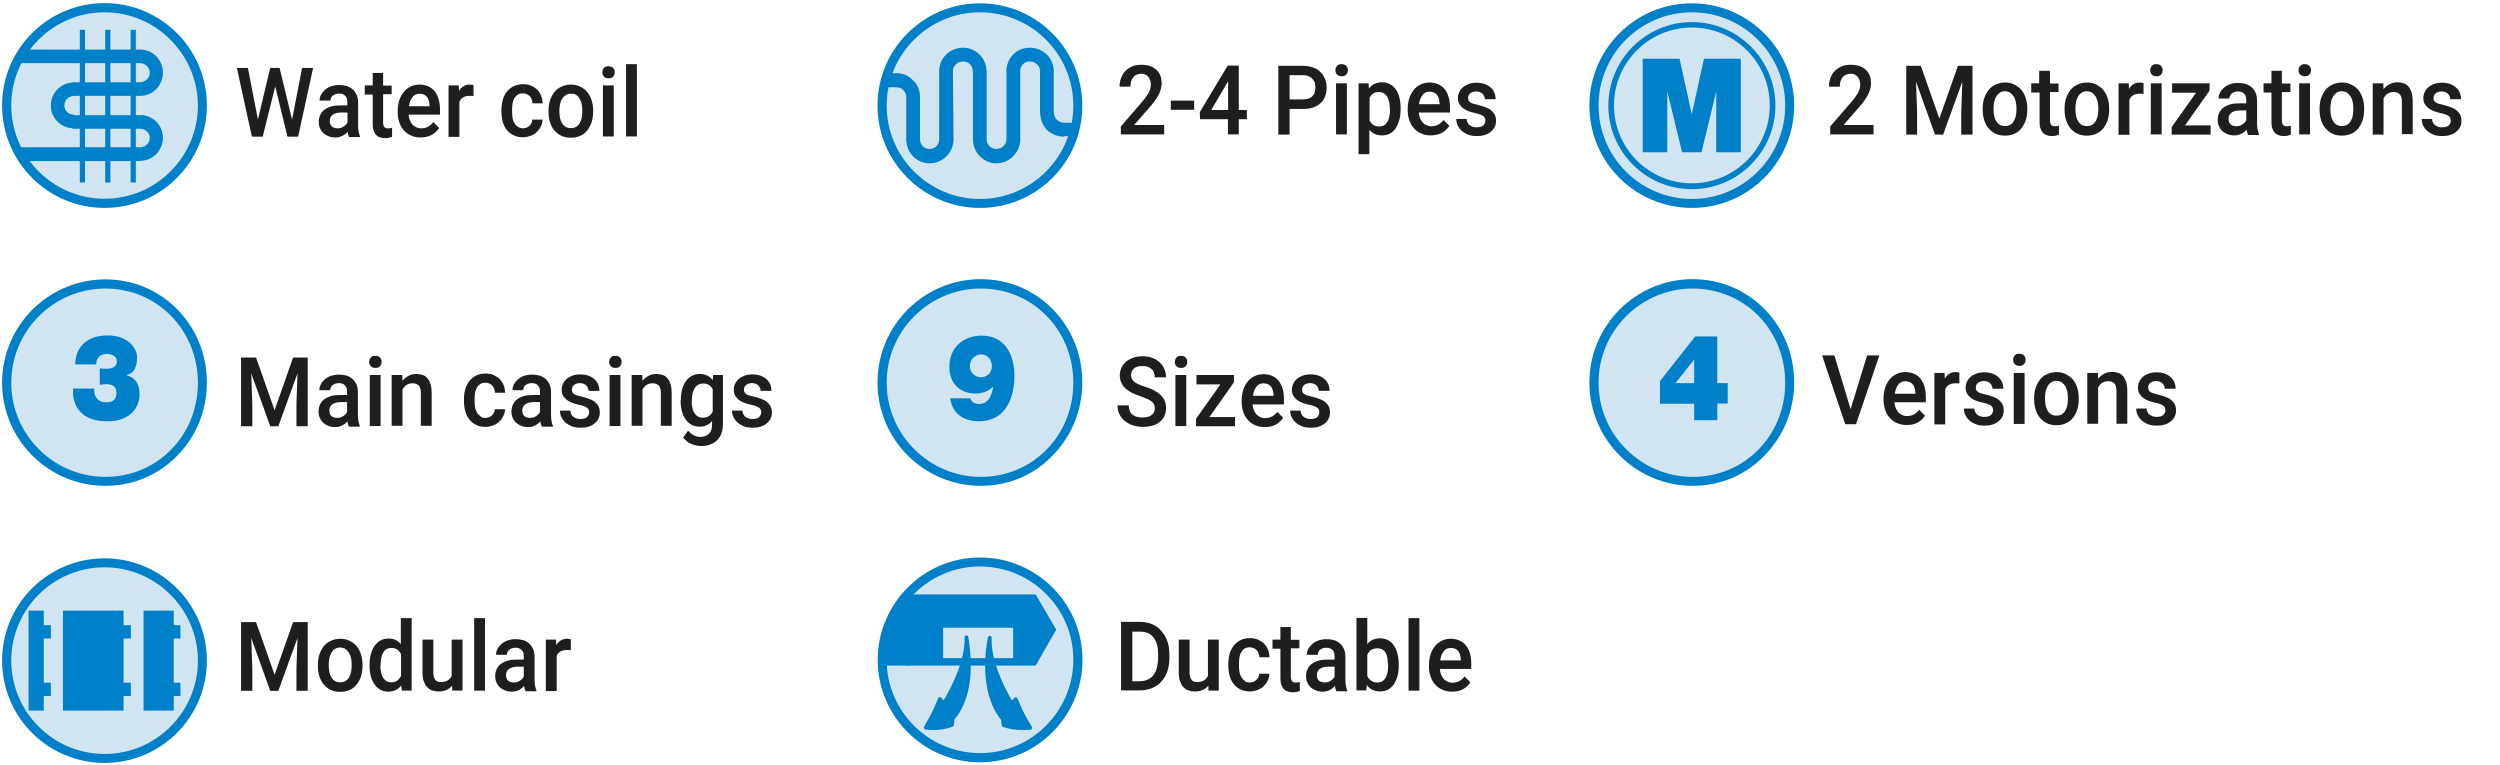 <svg xmlns="http://www.w3.org/2000/svg" xmlns:xlink="http://www.w3.org/1999/xlink" id="Livello_1" x="0px" y="0px" viewBox="0 0 1200 367.2" style="enable-background:new 0 0 1200 367.2;" xml:space="preserve"><style type="text/css">	.st0{fill:#D0E5F1;}	.st1{fill:#0080C9;}	.st2{fill:#1E1E1D;}</style><g>	<path class="st0" d="M812.5,136.3c-26.1,0-47.4,21.2-47.4,47.4c0,26.1,21.2,47.4,47.4,47.4c26.1,0,46.6-21.2,46.6-47.4  C859,157.5,838.6,136.3,812.5,136.3"></path>	<path class="st1" d="M812.5,233.2c-27.3,0-49.6-22.2-49.6-49.6c0-27.3,22.2-49.6,49.6-49.6c13.2,0,25.5,5.2,34.6,14.5  s14.1,21.7,14.1,35s-5,25.7-14.1,35C838,228.1,825.7,233.2,812.5,233.2z M812.5,138.5c-24.9,0-45.2,20.3-45.2,45.2  s20.3,45.2,45.2,45.2s44.4-19.8,44.4-45.2S837.4,138.5,812.5,138.5z"></path></g><g>	<path class="st1" d="M813.2,193.8h-16.4v-10.9l16.9-21.4h10.6v22.4h5v9.8h-5v8h-11.1V193.8z M804.2,183.9h9v-11.3L804.2,183.9z"></path></g><g>	<path class="st0" d="M50.6,136.3c-26.1,0-47.4,21.2-47.4,47.4c0,26.1,21.2,47.4,47.4,47.4c26.1,0,46.6-21.2,46.6-47.4  C97.1,157.5,76.7,136.3,50.6,136.3"></path>	<path class="st1" d="M50.6,233.2C23.2,233.2,1,211,1,183.7s22.2-49.6,49.6-49.6c13.2,0,25.5,5.2,34.6,14.5s14.1,21.7,14.1,35  s-5,25.7-14.1,35C76,228.1,63.7,233.2,50.6,233.2z M50.6,138.5c-24.9,0-45.2,20.3-45.2,45.2s20.3,45.2,45.2,45.2S95,209.1,95,183.7  C94.9,158.3,75.4,138.5,50.6,138.5z"></path></g><g>	<path class="st1" d="M36.1,174.9c0.1-4.7,1.8-8.2,4.6-10.5s6.7-3.4,10.8-3.4c10.8,0,14.3,6.9,14.3,10.4c0,8.4-4.9,8.4-4.9,8.6v0.1  c0,0.5,6.1,0.5,6.1,9.4c0,4.9-3.4,12.7-15.5,12.7c-16.7,0-16.7-12.7-16.4-15.7h10.1c-0.1,2.1,0.4,3.8,1.4,4.8  c1,1.3,2.6,1.8,4.4,1.8c3,0,4.9-1.2,4.9-4.5c0-3.5-2.5-4.2-4.9-4.2c-1.5,0-2.3,0.2-3.1,0.3v-7.9c0.8,0.1,1.6,0.2,3.1,0.2  c2.2,0,5.1-0.5,5.1-3.6c0-2.5-2.7-3.5-4.8-3.5c-2.9,0-5.2,1.7-5.1,5L36.1,174.9L36.1,174.9z"></path></g><g>	<path class="st0" d="M470.8,136.3c-26.1,0-47.4,21.2-47.4,47.4c0,26.1,21.2,47.4,47.4,47.4c26.1,0,46.6-21.2,46.6-47.4  S497,136.3,470.8,136.3"></path>	<path class="st1" d="M470.8,233.2c-27.3,0-49.6-22.2-49.6-49.6c0-27.3,22.2-49.6,49.6-49.6c13.2,0,25.5,5.2,34.6,14.5  c9.1,9.3,14.1,21.7,14.1,35s-5,25.7-14.1,35C496.3,228.1,484,233.2,470.8,233.2z M470.8,138.5c-24.9,0-45.2,20.3-45.2,45.2  s20.3,45.2,45.2,45.2c24.9,0,44.4-19.8,44.4-45.2S495.7,138.5,470.8,138.5z"></path></g><g>	<path class="st1" d="M465.8,191.2c0.2,0.9,0.9,1.7,1.6,2.1c0.9,0.5,1.8,0.6,2.6,0.6c4.8,0,6.1-4.8,6.7-8.1l-0.1-0.1  c-2.3,2.2-5.2,3.2-8.3,3.2c-7.2,0-12.6-4.5-12.6-12.8c0-9.8,7.2-15,15.6-15c10.9,0,15.6,9,15.6,19.1c0,12.8-5.5,22-16.9,22  c-6.9,0-12.8-3.1-13.9-11H465.8z M465.5,175.7c0,3.1,2.6,5.4,5.3,5.4c2.9,0,5.3-2.1,5.3-5.4c0-3.2-2.3-5.6-5.2-5.6  C468.1,170.2,465.5,172.5,465.5,175.7z"></path></g><g>	<g>		<path class="st0" d="M97.1,50.6c0-26.1-21.2-47-47-47c-26.1,0-47,20.9-47,47c0,25.8,20.9,47,47,47C75.9,97.6,97.1,76.4,97.1,50.6z   "></path>		<path class="st1" d="M50.2,99.8C23,99.8,1,77.8,1,50.6C1,23.5,23,1.5,50.2,1.5c27.1,0,49.1,22,49.1,49.1   C99.3,77.8,77.3,99.8,50.2,99.8z M50.2,5.9C25.5,5.9,5.4,26,5.4,50.6c0,24.7,20.1,44.8,44.8,44.8S95,75.3,95,50.6   C94.9,26,74.8,5.9,50.2,5.9z"></path>	</g>	<rect x="38.3" y="14.3" class="st1" width="2.5" height="73.3"></rect>	<rect x="50.5" y="14.3" class="st1" width="2.5" height="73.3"></rect>	<rect x="62.7" y="14.3" class="st1" width="2.5" height="73.3"></rect>	<path class="st1" d="M67.3,30.3c2.4,0,4.6,2.2,4.6,4.6c0,2.4-2.2,4.6-4.6,4.6V46c6,0,10.9-4.9,10.9-11.1s-4.9-11.1-10.9-11.1"></path>	<path class="st1" d="M67.3,61.8c2.4,0,4.6,1.9,4.6,4.3c0,2.7-2.2,4.6-4.6,4.6v6.5c6,0,10.9-4.9,10.9-11.1c0-6-4.9-10.9-10.9-10.9"></path>	<path class="st1" d="M35.5,55c-2.7,0-4.6-1.9-4.6-4.3c0-2.7,1.9-4.6,4.6-4.6v-6.5c-6.2,0-11.1,4.9-11.1,11.1  c0,6,4.9,10.9,11.1,10.9"></path>	<polygon class="st1" points="7.8,30.3 67.5,30.3 67.5,23.8 11.4,23.8  "></polygon>	<rect x="34.9" y="55.3" class="st1" width="32.6" height="6.5"></rect>	<rect x="34.9" y="39.5" class="st1" width="32.6" height="6.5"></rect>	<polygon class="st1" points="11.1,77.3 67.5,77.3 67.5,70.7 8,70.7  "></polygon></g><g>	<g>		<path class="st0" d="M517.4,50.6c0-26.1-21.2-47-47-47c-26.1,0-47,20.9-47,47c0,25.8,20.9,47,47,47   C496.2,97.6,517.4,76.4,517.4,50.6z"></path>		<path class="st1" d="M470.4,99.8c-27.1,0-49.2-22-49.2-49.1s22-49.1,49.2-49.1c27.1,0,49.1,22,49.1,49.1   C519.6,77.8,497.5,99.8,470.4,99.8z M470.4,5.9c-24.7,0-44.8,20.1-44.8,44.8s20.1,44.8,44.8,44.8c24.7,0,44.8-20.1,44.8-44.8   S495.1,5.9,470.4,5.9z"></path>	</g>	<g>		<path class="st1" d="M457.4,34.1c0-2.6,2.3-4.6,4.9-4.6s4.6,2,4.6,4.6h6.6c0-6.3-5.2-11.2-11.2-11.2c-6.3,0-11.5,4.9-11.5,11.2"></path>		<path class="st1" d="M450.8,66.9c0,2.6-2,4.6-4.6,4.6s-4.6-2-4.6-4.6H435c0,6.3,4.9,11.5,11.2,11.5c6.3,0,11.5-5.2,11.5-11.5"></path>		<path class="st1" d="M489.7,34.1c0-2.6,2-4.6,4.6-4.6s4.9,2,4.9,4.6h6.6c0-6.3-5.2-11.2-11.5-11.2s-11.2,4.9-11.2,11.2"></path>		<path class="st1" d="M483.1,66.9c0,2.6-2.3,4.6-4.9,4.6s-4.6-2-4.6-4.6H467c0,6.3,5.2,11.5,11.2,11.5c6.3,0,11.5-5.2,11.5-11.5"></path>		<path class="st1" d="M430.1,41.9c1.4,0,2.6,0.3,3.5,1.4c0.9,0.9,1.4,2,1.4,3.2h6.6c0-3.2-1.2-6.1-3.5-8.1c-2-2-4.9-3.5-8.1-3.2"></path>		<path class="st1" d="M510.5,58.9c-1.2,0-2.3-0.6-3.2-1.4c-0.9-0.9-1.4-2-1.4-3.2h-6.6c0,2.9,1.2,5.8,3.2,8.1   c2.3,2,5.2,3.2,8.1,3.2"></path>		<polygon class="st1" points="450.8,67.2 457.7,67.2 457.4,33.8 450.8,33.8   "></polygon>		<rect x="483.1" y="33.8" class="st1" width="6.6" height="33.4"></rect>		<rect x="467" y="33.8" class="st1" width="6.6" height="33.4"></rect>		<rect x="435" y="46.2" class="st1" width="6.6" height="21"></rect>		<polygon class="st1" points="423.4,41.9 430.4,41.9 430.4,35.2 425.8,35.2   "></polygon>		<rect x="499.2" y="33.8" class="st1" width="6.6" height="21"></rect>		<polygon class="st1" points="510.3,65.4 515.6,65.3 517.4,58.9 510.2,58.9   "></polygon>	</g></g><g>	<g>		<path class="st0" d="M859,50.6c0-26.1-21.2-47-47-47c-26.1,0-47,20.9-47,47c0,25.8,20.9,47,47,47C837.9,97.6,859,76.4,859,50.6z"></path>		<path class="st1" d="M812.1,99.8c-27.1,0-49.2-22-49.2-49.1s22-49.1,49.2-49.1c27.1,0,49.1,22,49.1,49.1S839.2,99.8,812.1,99.8z    M812.1,5.9c-24.7,0-44.8,20.1-44.8,44.8s20.1,44.8,44.8,44.8s44.8-20.1,44.8-44.8S836.8,5.9,812.1,5.9z"></path>	</g></g><g>	<circle class="st0" cx="812.1" cy="50.6" r="38.8"></circle>	<path class="st1" d="M812.1,90.8c-22.1,0-40.1-18-40.1-40.1s18-40.1,40.1-40.1s40.1,18,40.1,40.1S834.2,90.8,812.1,90.8z   M812.1,13.2c-20.6,0-37.4,16.8-37.4,37.4S791.5,88,812.1,88s37.4-16.8,37.4-37.4S832.7,13.2,812.1,13.2z"></path></g><g>	<path class="st1" d="M788.5,28.2h17.7l5.8,26.4h0.1l5.8-26.4h17.7v44.9h-11.8V44.3h-0.1l-7,28.8h-9.3l-7-28.8h-0.1v28.8h-11.8  L788.5,28.2L788.5,28.2z"></path></g><g>	<path class="st0" d="M517.4,316.8c0.1-26.1-21.1-47-46.8-47.1c-26.1-0.1-47,20.8-47.1,46.8c-0.1,25.8,20.8,47,46.8,47.1  C496.1,363.7,517.3,342.6,517.4,316.8z"></path>	<path class="st1" d="M470.4,365.9h-0.1c-27.1-0.1-49.1-22.2-49-49.3c0.1-27.1,22.1-49,49.1-49h0.1c13.1,0,25.4,5.2,34.7,14.4  c9.3,9.3,14.4,21.7,14.4,34.8C519.5,343.9,497.5,365.9,470.4,365.9z M470.4,271.9c-24.6,0-44.7,20-44.8,44.7  c-0.1,24.7,20,44.8,44.7,44.9h0.1c24.6,0,44.7-20,44.8-44.7l0,0c0-12-4.6-23.3-13.1-31.7c-8.4-8.5-19.7-13.1-31.6-13.2  C470.5,271.9,470.5,271.9,470.4,271.9z"></path></g><g>	<path class="st0" d="M97.1,317.1c0-26.1-21.2-47-47-47c-26.1,0-47,20.9-47,47c0,25.8,20.9,47,47,47C75.9,364,97.1,342.9,97.1,317.1  z"></path>	<path class="st1" d="M50.2,366.2C23,366.2,1,344.2,1,317.1S23,268,50.2,268c27.1,0,49.1,22,49.1,49.1S77.3,366.2,50.2,366.2z   M50.2,272.3c-24.7,0-44.8,20.1-44.8,44.8s20.1,44.8,44.8,44.8S95,341.8,95,317.1S74.8,272.3,50.2,272.3z"></path></g><g>	<rect x="80.5" y="300.1" class="st1" width="6.1" height="6.4"></rect>	<rect x="80.5" y="327.7" class="st1" width="6.1" height="6.4"></rect>	<rect x="68.9" y="293.1" class="st1" width="14.5" height="48"></rect>	<rect x="30.2" y="293.1" class="st1" width="29.1" height="48"></rect>	<rect x="56.4" y="300.1" class="st1" width="6.4" height="6.4"></rect>	<rect x="56.4" y="327.7" class="st1" width="6.4" height="6.4"></rect>	<rect x="13.7" y="293.1" class="st1" width="7.3" height="48"></rect>	<rect x="18" y="300.1" class="st1" width="6.4" height="6.4"></rect>	<rect x="18" y="327.7" class="st1" width="6.4" height="6.4"></rect></g><g>	<polyline class="st1" points="497.1,285.3 435.4,285.3 435.4,319.5 497.1,319.5 507,302.2  "></polyline>	<path class="st1" d="M435.1,285.3c-5.8,6.4-12.9,16.9-12.9,34.2c4.7,0,9.6,0,14,0c0-7,0.3-28,0.3-34.2  C435.7,285.3,436,285.3,435.1,285.3"></path>	<rect x="452.7" y="301.3" class="st0" width="33.6" height="14.6"></rect>	<g>		<path class="st1" d="M487.7,335.5c3.2,8.2,5.8,11.7,7,13.7c-2.6,0.3-7.6,0.6-12.9-1.2c-0.3-2-0.3-1.2-0.3-2.9   c-11.7-14-6.7-37.7-6.4-39.1c-0.6,13.1,8.5,28.3,10.2,31.3C486.6,337,486.6,337,487.7,335.5z"></path>		<path class="st1" d="M490.8,350.4c-3.3,0-6.4-0.5-9.3-1.4c-0.3-0.1-0.6-0.4-0.6-0.7c-0.1-0.7-0.2-1-0.2-1.2   c-0.1-0.5-0.1-0.6-0.1-1.5c-11-13.5-7.3-35.3-6.4-39.6c0.1-0.5,0.5-0.8,1-0.8c0.5,0.1,0.8,0.4,0.8,0.9   c-0.5,11.3,6.4,24.4,9.7,30.1c0.3-0.2,0.5-0.4,1.2-1.2c0.2-0.3,0.5-0.4,0.8-0.3c0.3,0,0.6,0.3,0.7,0.6c2.6,6.5,4.8,10.1,6.1,12.2   c0.3,0.5,0.6,1,0.8,1.4c0.2,0.3,0.2,0.6,0,0.9c-0.1,0.3-0.4,0.5-0.7,0.5C493.5,350.3,492.1,350.4,490.8,350.4z M482.7,347.4   c3.2,1,6.7,1.4,10.5,1.1c0,0,0-0.1-0.1-0.1c-1.3-2-3.3-5.3-5.7-11.1c-0.5,0.5-0.9,0.7-1.8,0.9c-0.4,0.1-0.8-0.1-1-0.4   c-2.6-4.3-7.7-13.7-9.6-23.4c-0.6,8.5-0.1,21.4,7.3,30.2c0.1,0.2,0.2,0.4,0.2,0.6c0,1.1,0,1.1,0.1,1.5   C482.6,346.8,482.6,347,482.7,347.4z"></path>	</g>	<g>		<path class="st1" d="M451.2,335.5c-3.2,8.2-5.8,11.7-6.7,13.7c2.3,0.3,7.3,0.6,12.6-1.2c0.3-2,0.3-1.2,0.3-2.9   c12-14,6.7-37.7,6.7-39.1c0.3,13.1-8.8,28.3-10.5,31.3C452.4,337,452.4,337,451.2,335.5z"></path>		<path class="st1" d="M448.1,350.4c-1.5,0-2.8-0.1-3.8-0.2c-0.3,0-0.5-0.2-0.7-0.5c-0.1-0.2-0.2-0.5,0-0.8c0.3-0.7,0.7-1.5,1.3-2.5   c1.3-2.2,3.2-5.6,5.4-11.2c0.1-0.3,0.4-0.5,0.7-0.6c0.3-0.1,0.6,0.1,0.8,0.3c0.7,0.8,0.9,1.1,1.2,1.2c3.4-5.7,10.3-18.8,10-30.1   c0,0,0,0,0-0.1c0-0.5,0.4-0.9,0.9-0.9s0.9,0.4,0.9,0.9l0,0c0,0.1,0.1,0.6,0.2,1.1c2.5,17,0.2,29.9-6.9,38.4c0,0.9,0,1-0.1,1.5   c0,0.2-0.1,0.6-0.2,1.2c0,0.3-0.3,0.6-0.6,0.7C454,350.1,450.7,350.4,448.1,350.4z M445.9,348.5c2.5,0.2,6.3,0.2,10.3-1.1   c0.1-0.4,0.1-0.6,0.1-0.7c0.1-0.4,0.1-0.4,0.1-1.5c0-0.2,0.1-0.4,0.2-0.6c5.9-6.9,8.4-17,7.5-30.1c-1.9,9.2-6.7,18.1-9.8,23.3   c-0.2,0.3-0.6,0.5-1,0.4c-0.9-0.2-1.3-0.4-1.8-0.9c-2,4.9-3.7,7.9-4.9,10C446.3,347.7,446.1,348.1,445.9,348.5z"></path>	</g></g><g>	<g>		<path class="st2" d="M140.2,57.4l4.8-24.8h5.3l-7.2,33H138l-5.9-24.1l-6,24.1h-5.2l-7.2-33h5.3l4.8,24.8l5.9-24.8h4.5L140.2,57.4z   "></path>		<path class="st2" d="M167.5,65.5c-0.1-0.3-0.3-0.6-0.4-1s-0.2-0.8-0.2-1.3c-0.3,0.4-0.7,0.7-1.1,1.1c-0.4,0.3-0.9,0.6-1.4,0.9   c-0.5,0.2-1.1,0.4-1.6,0.6s-1.2,0.2-1.9,0.2c-1.1,0-2.2-0.2-3.2-0.6c-1-0.4-1.8-0.9-2.5-1.5c-0.7-0.7-1.2-1.4-1.6-2.3   c-0.4-0.9-0.6-1.9-0.6-2.9c0-1.3,0.2-2.5,0.7-3.5c0.5-1,1.1-1.9,2-2.5c0.9-0.7,2-1.2,3.3-1.6c1.3-0.4,2.8-0.5,4.4-0.5h3.3V49   c0-1.3-0.3-2.3-1-3c-0.7-0.8-1.7-1.1-3-1.1c-0.6,0-1.2,0.1-1.7,0.3c-0.5,0.2-0.9,0.4-1.3,0.7c-0.3,0.3-0.6,0.6-0.8,1.1   c-0.2,0.4-0.3,0.8-0.3,1.3h-5.2c0-1,0.2-1.9,0.7-2.8s1.1-1.7,1.9-2.4s1.8-1.3,3-1.7s2.5-0.6,3.9-0.6c1.3,0,2.5,0.2,3.6,0.5   c1.1,0.4,2,0.9,2.8,1.6c0.8,0.7,1.4,1.6,1.9,2.6c0.4,1,0.7,2.3,0.7,3.7v10.9c0,2.2,0.3,4,0.9,5.3v0.4H167.5z M161.9,61.6   c0.6,0,1.2-0.1,1.7-0.2c0.5-0.2,1-0.4,1.4-0.7c0.4-0.3,0.8-0.6,1.1-0.9c0.3-0.4,0.6-0.7,0.7-1.1V54H164c-1.9,0-3.4,0.4-4.3,1.1   c-1,0.7-1.4,1.7-1.4,3c0,0.5,0.1,1,0.2,1.4c0.2,0.4,0.4,0.8,0.7,1.1c0.3,0.3,0.7,0.6,1.1,0.7C160.7,61.5,161.3,61.6,161.9,61.6z"></path>		<path class="st2" d="M183.9,35.1v6h4.1v4.1h-4.1v13.7c0,0.6,0.1,1,0.2,1.4c0.1,0.3,0.3,0.6,0.5,0.8s0.5,0.3,0.8,0.4   c0.3,0.1,0.6,0.1,1,0.1c0.4,0,0.7,0,1-0.1c0.3-0.1,0.6-0.1,0.8-0.1v4.3c-0.4,0.1-0.9,0.2-1.4,0.4s-1.2,0.2-2,0.2   c-0.9,0-1.6-0.1-2.4-0.4c-0.7-0.2-1.4-0.6-1.9-1.2c-0.5-0.5-0.9-1.3-1.2-2.1c-0.3-0.9-0.4-1.9-0.4-3.2v-14h-3.8V41h3.8v-6H183.9z"></path>		<path class="st2" d="M202,66c-1.7,0-3.2-0.3-4.6-0.9c-1.4-0.6-2.5-1.4-3.5-2.5c-1-1.1-1.7-2.3-2.2-3.8c-0.5-1.4-0.8-3-0.8-4.7   v-0.9c0-1.9,0.3-3.7,0.8-5.2s1.3-2.9,2.2-4s2-1.9,3.3-2.5c1.3-0.6,2.6-0.9,4.1-0.9c1.7,0,3.1,0.3,4.4,0.9c1.2,0.6,2.3,1.4,3.1,2.5   c0.8,1.1,1.4,2.3,1.8,3.8s0.6,3.1,0.6,4.9V55h-15.1c0.1,1,0.3,1.8,0.6,2.6c0.3,0.8,0.7,1.5,1.2,2.1c0.5,0.6,1.1,1,1.9,1.4   c0.7,0.3,1.5,0.5,2.4,0.5c1.3,0,2.4-0.3,3.3-0.8c0.9-0.5,1.8-1.3,2.5-2.2l2.8,2.8c-0.4,0.6-0.8,1.2-1.4,1.7   c-0.5,0.6-1.2,1-1.9,1.5c-0.7,0.4-1.6,0.8-2.5,1S203.2,66,202,66z M201.4,45c-1.4,0-2.6,0.5-3.4,1.6c-0.9,1.1-1.4,2.5-1.7,4.4h9.9   v-0.4c0-0.7-0.2-1.4-0.3-2.1c-0.2-0.7-0.5-1.3-0.8-1.8c-0.4-0.5-0.8-0.9-1.4-1.2C203,45.2,202.3,45,201.4,45z"></path>		<path class="st2" d="M227.3,46.1c-0.3-0.1-0.7-0.1-1-0.1c-0.3,0-0.7,0-1.1,0c-1.2,0-2.3,0.3-3,0.8s-1.4,1.2-1.7,2.1v16.8h-5.2V41   h4.9l0.1,2.7c0.6-1,1.3-1.8,2.2-2.3c0.9-0.6,1.9-0.8,3-0.8c0.3,0,0.6,0,1,0.1s0.6,0.1,0.8,0.2L227.3,46.1z"></path>		<path class="st2" d="M250.9,61.6c0.6,0,1.2-0.1,1.8-0.3c0.5-0.2,1-0.5,1.4-0.9c0.4-0.4,0.7-0.8,1-1.3c0.2-0.5,0.4-1.1,0.4-1.7h4.9   c0,1.2-0.3,2.3-0.8,3.3s-1.2,2-2,2.7c-0.8,0.8-1.8,1.4-2.9,1.8c-1.1,0.4-2.3,0.7-3.6,0.7c-1.8,0-3.3-0.3-4.6-1   c-1.3-0.6-2.4-1.5-3.3-2.6c-0.9-1.1-1.5-2.4-1.9-3.9c-0.4-1.5-0.6-3.1-0.6-4.8v-0.8c0-1.7,0.2-3.3,0.6-4.8   c0.4-1.5,1.1-2.8,1.9-3.9c0.9-1.1,2-2,3.3-2.7c1.3-0.6,2.8-1,4.6-1c1.4,0,2.7,0.2,3.8,0.7c1.1,0.5,2.1,1.1,2.9,1.9   c0.8,0.8,1.5,1.8,1.9,2.9c0.5,1.1,0.7,2.4,0.8,3.7h-4.9c0-0.6-0.2-1.3-0.4-1.9c-0.2-0.6-0.5-1.1-0.9-1.5c-0.4-0.4-0.9-0.8-1.4-1   c-0.6-0.3-1.2-0.4-1.9-0.4c-1.1,0-1.9,0.2-2.6,0.7c-0.7,0.5-1.2,1.1-1.6,1.8c-0.4,0.7-0.7,1.6-0.8,2.5c-0.1,1-0.2,1.9-0.2,2.9v0.8   c0,1,0.1,2,0.2,2.9c0.1,0.9,0.4,1.8,0.8,2.5c0.4,0.7,0.9,1.3,1.6,1.8S249.9,61.6,250.9,61.6z"></path>		<path class="st2" d="M263.3,53.1c0-1.8,0.2-3.4,0.7-4.9s1.2-2.8,2.1-4c0.9-1.1,2-2,3.4-2.6c1.3-0.6,2.8-1,4.5-1   c1.7,0,3.2,0.3,4.5,1c1.3,0.6,2.5,1.5,3.4,2.6c0.9,1.1,1.6,2.4,2.1,4c0.5,1.5,0.7,3.2,0.7,4.9v0.5c0,1.8-0.2,3.4-0.7,5   c-0.5,1.5-1.2,2.8-2.1,4s-2,2-3.4,2.6c-1.3,0.6-2.8,0.9-4.5,0.9c-1.7,0-3.2-0.3-4.5-0.9s-2.4-1.5-3.4-2.6s-1.6-2.4-2.1-4   c-0.5-1.5-0.7-3.2-0.7-5V53.1z M268.5,53.5c0,1.1,0.1,2.1,0.3,3.1c0.2,1,0.5,1.8,1,2.6c0.5,0.7,1,1.3,1.7,1.7s1.5,0.6,2.5,0.6   c1,0,1.8-0.2,2.5-0.6s1.3-1,1.7-1.7s0.8-1.6,1-2.6c0.2-1,0.3-2,0.3-3.1v-0.5c0-1.1-0.1-2.1-0.3-3.1c-0.2-1-0.6-1.8-1-2.6   s-1-1.3-1.7-1.8S275,45,274,45s-1.8,0.2-2.5,0.7s-1.3,1-1.7,1.8c-0.5,0.7-0.8,1.6-1,2.6c-0.2,1-0.3,2-0.3,3.1V53.5z"></path>		<path class="st2" d="M289.1,34.7c0-0.8,0.3-1.5,0.8-2.1s1.2-0.8,2.2-0.8c0.9,0,1.7,0.3,2.2,0.8c0.5,0.6,0.8,1.3,0.8,2.1   c0,0.8-0.3,1.5-0.8,2.1c-0.5,0.6-1.2,0.8-2.2,0.8c-0.9,0-1.7-0.3-2.2-0.8C289.4,36.2,289.1,35.5,289.1,34.7z M294.6,65.5h-5.2V41   h5.2V65.5z"></path>		<path class="st2" d="M305.7,65.5h-5.2V30.8h5.2V65.5z"></path>	</g></g><g>	<g>		<path class="st2" d="M558.9,64.5H538v-3.8l10.1-11.7c0.9-1,1.6-1.9,2.1-2.7c0.6-0.8,1-1.5,1.3-2.1c0.3-0.6,0.6-1.2,0.7-1.8   c0.1-0.6,0.2-1.1,0.2-1.7c0-0.8-0.1-1.5-0.3-2.1c-0.2-0.6-0.5-1.2-0.9-1.7c-0.4-0.5-0.9-0.8-1.4-1.1c-0.6-0.3-1.2-0.4-2-0.4   c-0.9,0-1.7,0.2-2.3,0.5c-0.7,0.3-1.2,0.7-1.6,1.3s-0.8,1.2-1,1.9c-0.2,0.7-0.3,1.6-0.3,2.5h-5.2c0-1.4,0.2-2.8,0.7-4.1   c0.5-1.3,1.1-2.4,2-3.3c0.9-1,2-1.7,3.3-2.3c1.3-0.6,2.8-0.8,4.5-0.8c1.5,0,2.9,0.2,4.1,0.6c1.2,0.4,2.2,1,3.1,1.8   c0.8,0.8,1.5,1.7,1.9,2.9c0.4,1.1,0.6,2.4,0.6,3.7c0,1-0.2,2-0.5,3c-0.3,1-0.7,2-1.3,3s-1.2,2-2,3c-0.8,1-1.6,2-2.5,3l-6.9,7.9   h14.4V64.5z"></path>		<path class="st2" d="M573.2,52.7H562v-4.4h11.2V52.7z"></path>		<path class="st2" d="M594.6,52.8h3.9v4.4h-3.9v7.3h-5.2v-7.3h-13.4l-0.1-3.4l13.4-22.3h5.3V52.8z M581.4,52.8h8.1V39l-0.4,0.7   L581.4,52.8z"></path>		<path class="st2" d="M619,52.3v12.3h-5.4v-33h11.9c1.8,0,3.4,0.3,4.8,0.8c1.4,0.5,2.6,1.2,3.5,2.2c1,0.9,1.7,2,2.2,3.3   c0.5,1.3,0.8,2.7,0.8,4.2c0,1.6-0.3,3-0.8,4.3s-1.2,2.3-2.2,3.2c-1,0.9-2.1,1.5-3.5,2c-1.4,0.5-3,0.7-4.8,0.7H619z M619,47.7h6.5   c1,0,1.9-0.1,2.7-0.4c0.7-0.3,1.4-0.7,1.8-1.2c0.5-0.5,0.8-1.1,1.1-1.8c0.2-0.7,0.3-1.4,0.3-2.3c0-0.8-0.1-1.5-0.3-2.2   c-0.2-0.7-0.6-1.3-1.1-1.9c-0.5-0.6-1.1-1-1.8-1.3c-0.7-0.3-1.6-0.5-2.7-0.5H619V47.7z"></path>		<path class="st2" d="M641,33.7c0-0.8,0.3-1.5,0.8-2.1c0.5-0.6,1.2-0.8,2.2-0.8s1.7,0.3,2.2,0.8c0.5,0.6,0.8,1.3,0.8,2.1   c0,0.8-0.3,1.5-0.8,2.1c-0.5,0.6-1.2,0.8-2.2,0.8s-1.7-0.3-2.2-0.8C641.2,35.2,641,34.5,641,33.7z M646.5,64.5h-5.2V40h5.2V64.5z"></path>		<path class="st2" d="M672.3,52.5c0,1.8-0.2,3.4-0.6,5c-0.4,1.5-1,2.8-1.7,4c-0.8,1.1-1.7,2-2.8,2.6c-1.1,0.6-2.4,0.9-3.8,0.9   c-1.3,0-2.5-0.2-3.5-0.7c-1-0.5-1.9-1.1-2.6-2V74h-5.2V40h4.8l0.2,2.5c0.7-1,1.6-1.7,2.6-2.2c1-0.5,2.2-0.8,3.6-0.8   c1.5,0,2.8,0.3,3.9,0.9c1.1,0.6,2.1,1.5,2.8,2.5c0.8,1.1,1.3,2.4,1.7,3.9c0.4,1.5,0.6,3.2,0.6,5.1V52.5z M667.1,52.1   c0-1.1-0.1-2.1-0.3-3.1c-0.2-1-0.5-1.8-0.9-2.5s-1-1.3-1.6-1.7c-0.7-0.4-1.5-0.6-2.4-0.6c-1.1,0-2.1,0.2-2.8,0.7   c-0.7,0.5-1.3,1.2-1.7,2v10.9c0.4,0.9,1,1.6,1.7,2.1s1.7,0.8,2.9,0.8c0.9,0,1.7-0.2,2.4-0.6c0.7-0.4,1.2-1,1.6-1.7   s0.7-1.6,0.9-2.6c0.2-1,0.3-2,0.3-3.1V52.1z"></path>		<path class="st2" d="M686.8,65c-1.7,0-3.2-0.3-4.6-0.9c-1.4-0.6-2.5-1.4-3.5-2.5s-1.7-2.3-2.2-3.8c-0.5-1.4-0.8-3-0.8-4.7v-0.9   c0-1.9,0.3-3.7,0.8-5.2s1.3-2.9,2.2-4c0.9-1.1,2-1.9,3.3-2.5c1.3-0.6,2.6-0.9,4.1-0.9c1.7,0,3.1,0.3,4.4,0.9   c1.2,0.6,2.3,1.4,3.1,2.5c0.8,1.1,1.4,2.3,1.8,3.8c0.4,1.5,0.6,3.1,0.6,4.9V54H681c0.1,1,0.3,1.8,0.6,2.6c0.3,0.8,0.7,1.5,1.2,2.1   c0.5,0.6,1.1,1,1.9,1.4c0.7,0.3,1.5,0.5,2.4,0.5c1.3,0,2.4-0.3,3.3-0.8c0.9-0.5,1.8-1.3,2.5-2.2l2.8,2.8c-0.4,0.6-0.8,1.2-1.4,1.7   c-0.5,0.6-1.2,1-1.9,1.5c-0.7,0.4-1.6,0.8-2.5,1S688,65,686.8,65z M686.2,44c-1.4,0-2.6,0.5-3.4,1.6s-1.4,2.5-1.7,4.4h9.9v-0.4   c0-0.7-0.2-1.4-0.3-2.1c-0.2-0.7-0.5-1.3-0.8-1.8s-0.8-0.9-1.4-1.2C687.8,44.2,687,44,686.2,44z"></path>		<path class="st2" d="M713,57.9c0-0.4-0.1-0.8-0.2-1.1c-0.1-0.3-0.4-0.7-0.7-1c-0.4-0.3-0.9-0.6-1.5-0.8c-0.6-0.3-1.5-0.5-2.5-0.7   c-1.2-0.3-2.4-0.6-3.4-1s-1.9-0.9-2.6-1.5c-0.7-0.6-1.3-1.3-1.7-2c-0.4-0.8-0.6-1.7-0.6-2.7c0-1,0.2-1.9,0.6-2.8   c0.4-0.9,1-1.7,1.8-2.4c0.8-0.7,1.7-1.2,2.8-1.6c1.1-0.4,2.3-0.6,3.7-0.6c1.4,0,2.7,0.2,3.9,0.6c1.1,0.4,2.1,1,2.9,1.7   c0.8,0.7,1.4,1.5,1.8,2.5c0.4,1,0.6,2,0.6,3.1h-5.2c0-0.5-0.1-0.9-0.3-1.4c-0.2-0.4-0.4-0.8-0.8-1.2c-0.3-0.3-0.8-0.6-1.3-0.8   c-0.5-0.2-1.1-0.3-1.8-0.3c-0.7,0-1.2,0.1-1.7,0.3c-0.5,0.2-0.9,0.4-1.2,0.7s-0.6,0.6-0.7,1c-0.2,0.4-0.2,0.8-0.2,1.2   s0.1,0.8,0.2,1.1c0.1,0.3,0.4,0.6,0.8,0.9c0.4,0.3,0.8,0.5,1.5,0.7c0.6,0.2,1.4,0.4,2.3,0.6c1.3,0.3,2.5,0.7,3.6,1.1   c1.1,0.4,2,0.9,2.7,1.5c0.7,0.6,1.3,1.3,1.7,2.1c0.4,0.8,0.6,1.8,0.6,2.9c0,1.1-0.2,2.1-0.7,3c-0.4,0.9-1.1,1.7-1.9,2.3   c-0.8,0.7-1.8,1.2-2.9,1.5c-1.1,0.4-2.4,0.5-3.8,0.5c-1.6,0-3-0.2-4.2-0.7c-1.2-0.5-2.2-1.1-3.1-1.9c-0.8-0.8-1.4-1.6-1.9-2.6   c-0.4-1-0.6-2-0.6-3h5c0,0.8,0.2,1.4,0.5,1.9c0.3,0.5,0.6,0.9,1.1,1.2c0.4,0.3,0.9,0.5,1.5,0.7s1.1,0.2,1.7,0.2   c1.4,0,2.4-0.3,3.1-0.8C712.6,59.5,713,58.8,713,57.9z"></path>	</g></g><g>	<g>		<path class="st2" d="M899.3,64.5h-20.8v-3.8l10.1-11.7c0.9-1,1.6-1.9,2.1-2.7c0.6-0.8,1-1.5,1.3-2.1c0.3-0.6,0.6-1.2,0.7-1.8   c0.1-0.6,0.2-1.1,0.2-1.7c0-0.8-0.1-1.5-0.3-2.1c-0.2-0.6-0.5-1.2-0.9-1.7c-0.4-0.5-0.9-0.8-1.4-1.1c-0.6-0.3-1.2-0.4-2-0.4   c-0.9,0-1.7,0.2-2.3,0.5c-0.7,0.3-1.2,0.7-1.6,1.3c-0.4,0.5-0.8,1.2-1,1.9c-0.2,0.7-0.3,1.6-0.3,2.5h-5.2c0-1.4,0.2-2.8,0.7-4.1   c0.5-1.3,1.1-2.4,2-3.3c0.9-1,2-1.7,3.3-2.3c1.3-0.6,2.8-0.8,4.5-0.8c1.5,0,2.9,0.2,4.1,0.6c1.2,0.4,2.2,1,3.1,1.8   c0.8,0.8,1.5,1.7,1.9,2.9c0.4,1.1,0.6,2.4,0.6,3.7c0,1-0.2,2-0.5,3s-0.7,2-1.3,3c-0.6,1-1.2,2-2,3c-0.8,1-1.6,2-2.5,3l-6.9,7.9   h14.4V64.5z"></path>		<path class="st2" d="M922,31.6l8.9,25.3l8.9-25.3h7v33h-5.4V53.7l0.5-14.5l-9.2,25.4h-3.9l-9.1-25.4l0.5,14.5v10.9H915v-33H922z"></path>		<path class="st2" d="M951.7,52.1c0-1.8,0.2-3.4,0.7-4.9c0.5-1.5,1.2-2.8,2.1-4c0.9-1.1,2-2,3.4-2.6s2.8-1,4.5-1   c1.7,0,3.2,0.3,4.5,1s2.5,1.5,3.4,2.6c0.9,1.1,1.6,2.4,2.1,4s0.7,3.2,0.7,4.9v0.5c0,1.8-0.2,3.4-0.7,5c-0.5,1.5-1.2,2.8-2.1,4   c-0.9,1.1-2,2-3.4,2.6c-1.3,0.6-2.8,0.9-4.5,0.9c-1.7,0-3.2-0.3-4.5-0.9c-1.3-0.6-2.4-1.5-3.4-2.6c-0.9-1.1-1.6-2.4-2.1-4   c-0.5-1.5-0.7-3.2-0.7-5V52.1z M956.9,52.5c0,1.1,0.1,2.1,0.3,3.1c0.2,1,0.5,1.8,1,2.6s1,1.3,1.7,1.7c0.7,0.4,1.5,0.6,2.5,0.6   c1,0,1.8-0.2,2.5-0.6c0.7-0.4,1.3-1,1.7-1.7c0.4-0.7,0.8-1.6,1-2.6c0.2-1,0.3-2,0.3-3.1v-0.5c0-1.1-0.1-2.1-0.3-3.1   c-0.2-1-0.6-1.8-1-2.6c-0.5-0.7-1-1.3-1.7-1.8c-0.7-0.4-1.5-0.7-2.5-0.7c-1,0-1.8,0.2-2.5,0.7s-1.3,1-1.7,1.8s-0.8,1.6-1,2.6   c-0.2,1-0.3,2-0.3,3.1V52.5z"></path>		<path class="st2" d="M984,34.1v6h4.1v4.1H984v13.7c0,0.6,0.1,1,0.2,1.4c0.1,0.3,0.3,0.6,0.5,0.8s0.5,0.3,0.8,0.4s0.6,0.1,1,0.1   c0.4,0,0.7,0,1-0.1c0.3-0.1,0.6-0.1,0.8-0.1v4.3c-0.4,0.1-0.9,0.2-1.4,0.4c-0.5,0.1-1.2,0.2-2,0.2c-0.9,0-1.6-0.1-2.4-0.4   c-0.7-0.2-1.4-0.6-1.9-1.2c-0.5-0.5-0.9-1.3-1.2-2.1c-0.3-0.9-0.4-1.9-0.4-3.2v-14H975V40h3.8v-6H984z"></path>		<path class="st2" d="M991,52.1c0-1.8,0.2-3.4,0.7-4.9c0.5-1.5,1.2-2.8,2.1-4c0.9-1.1,2-2,3.4-2.6s2.8-1,4.5-1c1.7,0,3.2,0.3,4.5,1   s2.5,1.5,3.4,2.6c0.9,1.1,1.6,2.4,2.1,4s0.7,3.2,0.7,4.9v0.5c0,1.8-0.2,3.4-0.7,5c-0.5,1.5-1.2,2.8-2.1,4c-0.9,1.1-2,2-3.4,2.6   c-1.3,0.6-2.8,0.9-4.5,0.9c-1.7,0-3.2-0.3-4.5-0.9c-1.3-0.6-2.4-1.5-3.4-2.6c-0.9-1.1-1.6-2.4-2.1-4c-0.5-1.5-0.7-3.2-0.7-5V52.1z    M996.2,52.5c0,1.1,0.1,2.1,0.3,3.1c0.2,1,0.5,1.8,1,2.6s1,1.3,1.7,1.7c0.7,0.4,1.5,0.6,2.5,0.6c1,0,1.8-0.2,2.5-0.6   c0.7-0.4,1.3-1,1.7-1.7c0.4-0.7,0.8-1.6,1-2.6c0.2-1,0.3-2,0.3-3.1v-0.5c0-1.1-0.1-2.1-0.3-3.1c-0.2-1-0.6-1.8-1-2.6   c-0.5-0.7-1-1.3-1.7-1.8c-0.7-0.4-1.5-0.7-2.5-0.7c-1,0-1.8,0.2-2.5,0.7s-1.3,1-1.7,1.8s-0.8,1.6-1,2.6c-0.2,1-0.3,2-0.3,3.1V52.5   z"></path>		<path class="st2" d="M1028.9,45.1c-0.3-0.1-0.7-0.1-1-0.1c-0.3,0-0.7,0-1.1,0c-1.2,0-2.3,0.3-3,0.8s-1.4,1.2-1.7,2.1v16.8h-5.2V40   h4.9l0.1,2.7c0.6-1,1.3-1.8,2.2-2.3c0.9-0.6,1.9-0.8,3-0.8c0.3,0,0.6,0,1,0.1c0.4,0.1,0.6,0.1,0.8,0.2L1028.9,45.1z"></path>		<path class="st2" d="M1032.1,33.7c0-0.8,0.3-1.5,0.8-2.1c0.5-0.6,1.2-0.8,2.2-0.8s1.7,0.3,2.2,0.8c0.5,0.6,0.8,1.3,0.8,2.1   c0,0.8-0.3,1.5-0.8,2.1c-0.5,0.6-1.2,0.8-2.2,0.8s-1.7-0.3-2.2-0.8C1032.4,35.2,1032.1,34.5,1032.1,33.7z M1037.6,64.5h-5.2V40   h5.2V64.5z"></path>		<path class="st2" d="M1048.8,60.2h12.3v4.4h-18.7v-3.6l11.7-16.5h-11.5V40h18v3.5L1048.8,60.2z"></path>		<path class="st2" d="M1079,64.5c-0.1-0.3-0.3-0.6-0.4-1c-0.1-0.4-0.2-0.8-0.2-1.3c-0.3,0.4-0.7,0.7-1.1,1.1   c-0.4,0.3-0.9,0.6-1.4,0.9c-0.5,0.2-1,0.4-1.6,0.6c-0.6,0.1-1.2,0.2-1.9,0.2c-1.1,0-2.2-0.2-3.2-0.6c-1-0.4-1.8-0.9-2.5-1.5   s-1.2-1.4-1.6-2.3c-0.4-0.9-0.6-1.9-0.6-2.9c0-1.3,0.2-2.5,0.7-3.5c0.5-1,1.1-1.9,2-2.5c0.9-0.7,2-1.2,3.3-1.6   c1.3-0.4,2.8-0.5,4.4-0.5h3.3V48c0-1.3-0.3-2.3-1-3c-0.7-0.8-1.7-1.1-3-1.1c-0.6,0-1.2,0.1-1.7,0.3c-0.5,0.2-0.9,0.4-1.3,0.7   s-0.6,0.6-0.8,1.1s-0.3,0.8-0.3,1.3h-5.2c0-1,0.2-1.9,0.7-2.8c0.4-0.9,1.1-1.7,1.9-2.4c0.8-0.7,1.8-1.3,3-1.7s2.5-0.6,3.9-0.6   c1.3,0,2.5,0.2,3.6,0.5c1.1,0.4,2,0.9,2.8,1.6s1.4,1.6,1.9,2.6c0.4,1,0.7,2.3,0.7,3.7v10.9c0,2.2,0.3,4,0.9,5.3v0.4H1079z    M1073.3,60.6c0.6,0,1.2-0.1,1.7-0.2c0.5-0.2,1-0.4,1.4-0.7c0.4-0.3,0.8-0.6,1.1-0.9c0.3-0.4,0.6-0.7,0.7-1.1V53h-2.8   c-1.9,0-3.4,0.4-4.3,1.1c-1,0.7-1.4,1.7-1.4,3c0,0.5,0.1,1,0.2,1.4s0.4,0.8,0.7,1.1c0.3,0.3,0.7,0.6,1.1,0.7   C1072.2,60.5,1072.7,60.6,1073.3,60.6z"></path>		<path class="st2" d="M1095.3,34.1v6h4.1v4.1h-4.1v13.7c0,0.6,0.1,1,0.2,1.4c0.1,0.3,0.3,0.6,0.5,0.8s0.5,0.3,0.8,0.4   s0.6,0.1,1,0.1c0.4,0,0.7,0,1-0.1c0.3-0.1,0.6-0.1,0.8-0.1v4.3c-0.4,0.1-0.9,0.2-1.4,0.4c-0.5,0.1-1.2,0.2-2,0.2   c-0.9,0-1.6-0.1-2.4-0.4c-0.7-0.2-1.4-0.6-1.9-1.2c-0.5-0.5-0.9-1.3-1.2-2.1c-0.3-0.9-0.4-1.9-0.4-3.2v-14h-3.8V40h3.8v-6H1095.3z   "></path>		<path class="st2" d="M1103.3,33.7c0-0.8,0.3-1.5,0.8-2.1c0.5-0.6,1.2-0.8,2.2-0.8s1.7,0.3,2.2,0.8c0.5,0.6,0.8,1.3,0.8,2.1   c0,0.8-0.3,1.5-0.8,2.1c-0.5,0.6-1.2,0.8-2.2,0.8s-1.7-0.3-2.2-0.8C1103.5,35.2,1103.3,34.5,1103.3,33.7z M1108.8,64.5h-5.2V40   h5.2V64.5z"></path>		<path class="st2" d="M1113.4,52.1c0-1.8,0.2-3.4,0.7-4.9c0.5-1.5,1.2-2.8,2.1-4c0.9-1.1,2-2,3.4-2.6s2.8-1,4.5-1   c1.7,0,3.2,0.3,4.5,1s2.5,1.5,3.4,2.6c0.9,1.1,1.6,2.4,2.1,4s0.7,3.2,0.7,4.9v0.5c0,1.8-0.2,3.4-0.7,5c-0.5,1.5-1.2,2.8-2.1,4   c-0.9,1.1-2,2-3.4,2.6c-1.3,0.6-2.8,0.9-4.5,0.9c-1.7,0-3.2-0.3-4.5-0.9c-1.3-0.6-2.4-1.5-3.4-2.6c-0.9-1.1-1.6-2.4-2.1-4   c-0.5-1.5-0.7-3.2-0.7-5V52.1z M1118.6,52.5c0,1.1,0.1,2.1,0.3,3.1c0.2,1,0.5,1.8,1,2.6s1,1.3,1.7,1.7c0.7,0.4,1.5,0.6,2.5,0.6   c1,0,1.8-0.2,2.5-0.6c0.7-0.4,1.3-1,1.7-1.7c0.4-0.7,0.8-1.6,1-2.6c0.2-1,0.3-2,0.3-3.1v-0.5c0-1.1-0.1-2.1-0.3-3.1   c-0.2-1-0.6-1.8-1-2.6c-0.5-0.7-1-1.3-1.7-1.8c-0.7-0.4-1.5-0.7-2.5-0.7c-1,0-1.8,0.2-2.5,0.7s-1.3,1-1.7,1.8s-0.8,1.6-1,2.6   c-0.2,1-0.3,2-0.3,3.1V52.5z"></path>		<path class="st2" d="M1144,40l0.1,2.8c0.8-1,1.8-1.8,2.9-2.4s2.4-0.9,3.8-0.9c1.1,0,2.1,0.2,3,0.5c0.9,0.3,1.7,0.8,2.3,1.6   c0.6,0.7,1.1,1.7,1.5,2.8c0.3,1.2,0.5,2.6,0.5,4.2v15.8h-5.2V48.7c0-0.8-0.1-1.6-0.3-2.1c-0.2-0.6-0.4-1.1-0.8-1.4   c-0.3-0.4-0.8-0.6-1.3-0.8c-0.5-0.2-1.1-0.2-1.7-0.2c-1.1,0-2,0.3-2.8,0.8c-0.8,0.5-1.4,1.3-1.9,2.2v17.4h-5.2V40H1144z"></path>		<path class="st2" d="M1176.4,57.9c0-0.4-0.1-0.8-0.2-1.1c-0.1-0.3-0.4-0.7-0.7-1c-0.4-0.3-0.9-0.6-1.5-0.8   c-0.6-0.3-1.5-0.5-2.5-0.7c-1.2-0.3-2.4-0.6-3.4-1s-1.9-0.9-2.6-1.5c-0.7-0.6-1.3-1.3-1.7-2c-0.4-0.8-0.6-1.7-0.6-2.7   c0-1,0.2-1.9,0.6-2.8c0.4-0.9,1-1.7,1.8-2.4c0.8-0.7,1.7-1.2,2.8-1.6c1.1-0.4,2.3-0.6,3.7-0.6c1.4,0,2.7,0.2,3.9,0.6   c1.1,0.4,2.1,1,2.9,1.7c0.8,0.7,1.4,1.5,1.8,2.5c0.4,1,0.6,2,0.6,3.1h-5.2c0-0.5-0.1-0.9-0.3-1.4c-0.2-0.4-0.4-0.8-0.8-1.2   c-0.3-0.3-0.8-0.6-1.3-0.8c-0.5-0.2-1.1-0.3-1.8-0.3c-0.7,0-1.2,0.1-1.7,0.3c-0.5,0.2-0.9,0.4-1.2,0.7s-0.6,0.6-0.7,1   c-0.2,0.4-0.2,0.8-0.2,1.2s0.1,0.8,0.2,1.1c0.1,0.3,0.4,0.6,0.8,0.9c0.4,0.3,0.8,0.5,1.5,0.7c0.6,0.2,1.4,0.4,2.3,0.6   c1.3,0.3,2.5,0.7,3.6,1.1c1.1,0.4,2,0.9,2.7,1.5c0.7,0.6,1.3,1.3,1.7,2.1c0.4,0.8,0.6,1.8,0.6,2.9c0,1.1-0.2,2.1-0.7,3   c-0.4,0.9-1.1,1.7-1.9,2.3c-0.8,0.7-1.8,1.2-2.9,1.5c-1.1,0.4-2.4,0.5-3.8,0.5c-1.6,0-3-0.2-4.2-0.7c-1.2-0.5-2.2-1.1-3.1-1.9   c-0.8-0.8-1.4-1.6-1.9-2.6c-0.4-1-0.6-2-0.6-3h5c0,0.8,0.2,1.4,0.5,1.9c0.3,0.5,0.6,0.9,1.1,1.2c0.4,0.3,0.9,0.5,1.5,0.7   s1.1,0.2,1.7,0.2c1.4,0,2.4-0.3,3.1-0.8C1176.1,59.5,1176.4,58.8,1176.4,57.9z"></path>	</g></g><g>	<g>		<path class="st2" d="M888.3,196.4l7.9-25.8h5.9l-11.2,33h-5.2l-11.1-33h5.9L888.3,196.4z"></path>		<path class="st2" d="M915.2,204c-1.7,0-3.2-0.3-4.6-0.9c-1.4-0.6-2.5-1.4-3.5-2.5c-1-1.1-1.7-2.3-2.2-3.8c-0.5-1.5-0.8-3-0.8-4.7   v-0.9c0-1.9,0.3-3.7,0.8-5.2c0.5-1.6,1.3-2.9,2.2-4c0.9-1.1,2-1.9,3.3-2.5c1.3-0.6,2.6-0.9,4.1-0.9c1.7,0,3.1,0.3,4.4,0.9   c1.2,0.6,2.3,1.4,3.1,2.5c0.8,1.1,1.4,2.3,1.8,3.8c0.4,1.5,0.6,3.1,0.6,4.9v2.4h-15.1c0.1,1,0.3,1.8,0.6,2.6   c0.3,0.8,0.7,1.5,1.2,2.1s1.1,1,1.9,1.4c0.7,0.3,1.5,0.5,2.4,0.5c1.3,0,2.4-0.3,3.3-0.8c0.9-0.5,1.8-1.3,2.5-2.2l2.8,2.8   c-0.4,0.6-0.8,1.2-1.4,1.7c-0.5,0.6-1.2,1-1.9,1.5c-0.7,0.4-1.6,0.8-2.5,1C917.4,203.9,916.3,204,915.2,204z M914.6,183   c-1.4,0-2.6,0.5-3.4,1.6c-0.9,1.1-1.4,2.5-1.7,4.4h9.9v-0.4c0-0.7-0.2-1.4-0.3-2.1c-0.2-0.7-0.5-1.3-0.8-1.8   c-0.4-0.5-0.8-0.9-1.4-1.2C916.1,183.2,915.4,183,914.6,183z"></path>		<path class="st2" d="M940.5,184.1c-0.3-0.1-0.7-0.1-1-0.1c-0.3,0-0.7,0-1.1,0c-1.2,0-2.3,0.3-3,0.8c-0.8,0.5-1.4,1.2-1.7,2.1v16.8   h-5.2V179h4.9l0.1,2.7c0.6-1,1.3-1.8,2.2-2.3c0.9-0.6,1.9-0.8,3-0.8c0.3,0,0.6,0,1,0.1c0.4,0.1,0.6,0.1,0.8,0.2L940.5,184.1z"></path>		<path class="st2" d="M956.7,196.9c0-0.4-0.1-0.8-0.2-1.1c-0.1-0.3-0.4-0.7-0.7-1c-0.4-0.3-0.9-0.6-1.5-0.8   c-0.6-0.3-1.5-0.5-2.5-0.7c-1.2-0.3-2.4-0.6-3.4-1c-1-0.4-1.9-0.9-2.6-1.5c-0.7-0.6-1.3-1.3-1.7-2c-0.4-0.8-0.6-1.7-0.6-2.7   c0-1,0.2-1.9,0.6-2.8c0.4-0.9,1-1.7,1.8-2.4c0.8-0.7,1.7-1.2,2.8-1.6c1.1-0.4,2.3-0.6,3.7-0.6c1.4,0,2.7,0.2,3.9,0.6   c1.1,0.4,2.1,1,2.9,1.7c0.8,0.7,1.4,1.5,1.8,2.5c0.4,1,0.6,2,0.6,3.1h-5.2c0-0.5-0.1-0.9-0.3-1.4c-0.2-0.4-0.4-0.8-0.8-1.2   c-0.3-0.3-0.8-0.6-1.3-0.8c-0.5-0.2-1.1-0.3-1.8-0.3c-0.7,0-1.2,0.1-1.7,0.3c-0.5,0.2-0.9,0.4-1.2,0.7s-0.6,0.6-0.7,1   s-0.2,0.8-0.2,1.2c0,0.4,0.1,0.8,0.2,1.1c0.1,0.3,0.4,0.6,0.8,0.9c0.4,0.3,0.8,0.5,1.5,0.7c0.6,0.2,1.4,0.4,2.3,0.6   c1.3,0.3,2.5,0.7,3.6,1.1c1.1,0.4,2,0.9,2.7,1.5c0.7,0.6,1.3,1.3,1.7,2.1c0.4,0.8,0.6,1.8,0.6,2.9c0,1.1-0.2,2.1-0.7,3   c-0.4,0.9-1.1,1.7-1.9,2.3c-0.8,0.7-1.8,1.2-2.9,1.5c-1.1,0.4-2.4,0.5-3.8,0.5c-1.6,0-3-0.2-4.2-0.7c-1.2-0.5-2.2-1.1-3.1-1.9   s-1.4-1.6-1.9-2.6s-0.6-2-0.6-3h5c0,0.8,0.2,1.4,0.5,1.9c0.3,0.5,0.6,0.9,1.1,1.2c0.4,0.3,0.9,0.5,1.5,0.7s1.1,0.2,1.7,0.2   c1.4,0,2.4-0.3,3.1-0.8C956.3,198.5,956.7,197.8,956.7,196.9z"></path>		<path class="st2" d="M966.3,172.7c0-0.8,0.3-1.5,0.8-2.1s1.2-0.8,2.2-0.8s1.7,0.3,2.2,0.8s0.8,1.3,0.8,2.1c0,0.8-0.3,1.5-0.8,2.1   c-0.5,0.6-1.2,0.8-2.2,0.8s-1.7-0.3-2.2-0.8C966.5,174.2,966.3,173.5,966.3,172.7z M971.8,203.5h-5.2V179h5.2V203.5z"></path>		<path class="st2" d="M976.4,191.1c0-1.8,0.2-3.4,0.7-4.9c0.5-1.5,1.2-2.8,2.1-4c0.9-1.1,2-2,3.4-2.6s2.8-1,4.5-1   c1.7,0,3.2,0.3,4.5,1s2.5,1.5,3.4,2.6c0.9,1.1,1.6,2.4,2.1,4s0.7,3.2,0.7,4.9v0.5c0,1.8-0.2,3.4-0.7,5s-1.2,2.8-2.1,4   c-0.9,1.1-2,2-3.4,2.6c-1.3,0.6-2.8,0.9-4.5,0.9c-1.7,0-3.2-0.3-4.5-0.9c-1.3-0.6-2.4-1.5-3.4-2.6c-0.9-1.1-1.6-2.4-2.1-4   c-0.5-1.5-0.7-3.2-0.7-5V191.1z M981.6,191.5c0,1.1,0.1,2.1,0.3,3.1c0.2,1,0.5,1.8,1,2.6s1,1.3,1.7,1.7c0.7,0.4,1.5,0.6,2.5,0.6   c1,0,1.8-0.2,2.5-0.6c0.7-0.4,1.3-1,1.7-1.7c0.4-0.7,0.8-1.6,1-2.6c0.2-1,0.3-2,0.3-3.1v-0.5c0-1.1-0.1-2.1-0.3-3.1   c-0.2-1-0.6-1.8-1-2.6c-0.5-0.7-1-1.3-1.7-1.8c-0.7-0.4-1.5-0.7-2.5-0.7c-1,0-1.8,0.2-2.5,0.7s-1.3,1-1.7,1.8s-0.8,1.6-1,2.6   c-0.2,1-0.3,2-0.3,3.1V191.5z"></path>		<path class="st2" d="M1007,179l0.1,2.8c0.8-1,1.8-1.8,2.9-2.4s2.4-0.9,3.8-0.9c1.1,0,2.1,0.2,3,0.5c0.9,0.3,1.7,0.8,2.3,1.6   c0.6,0.7,1.1,1.7,1.5,2.8c0.3,1.2,0.5,2.6,0.5,4.2v15.8h-5.2v-15.9c0-0.8-0.1-1.6-0.3-2.1c-0.2-0.6-0.4-1.1-0.8-1.4   c-0.3-0.4-0.8-0.6-1.3-0.8c-0.5-0.2-1.1-0.2-1.7-0.2c-1.1,0-2,0.3-2.8,0.8c-0.8,0.5-1.4,1.3-1.9,2.2v17.4h-5.2V179H1007z"></path>		<path class="st2" d="M1039.4,196.9c0-0.4-0.1-0.8-0.2-1.1c-0.1-0.3-0.4-0.7-0.7-1c-0.4-0.3-0.9-0.6-1.5-0.8   c-0.6-0.3-1.5-0.5-2.5-0.7c-1.2-0.3-2.4-0.6-3.4-1c-1-0.4-1.9-0.9-2.6-1.5c-0.7-0.6-1.3-1.3-1.7-2c-0.4-0.8-0.6-1.7-0.6-2.7   c0-1,0.2-1.9,0.6-2.8c0.4-0.9,1-1.7,1.8-2.4c0.8-0.7,1.7-1.2,2.8-1.6c1.1-0.4,2.3-0.6,3.7-0.6c1.4,0,2.7,0.2,3.9,0.6   c1.1,0.4,2.1,1,2.9,1.7c0.8,0.7,1.4,1.5,1.8,2.5c0.4,1,0.6,2,0.6,3.1h-5.2c0-0.5-0.1-0.9-0.3-1.4c-0.2-0.4-0.4-0.8-0.8-1.2   c-0.3-0.3-0.8-0.6-1.3-0.8c-0.5-0.2-1.1-0.3-1.8-0.3c-0.7,0-1.2,0.1-1.7,0.3c-0.5,0.2-0.9,0.4-1.2,0.7s-0.6,0.6-0.7,1   s-0.2,0.8-0.2,1.2c0,0.4,0.1,0.8,0.2,1.1c0.1,0.3,0.4,0.6,0.8,0.9c0.4,0.3,0.8,0.5,1.5,0.7c0.6,0.2,1.4,0.4,2.3,0.6   c1.3,0.3,2.5,0.7,3.6,1.1c1.1,0.4,2,0.9,2.7,1.5c0.7,0.6,1.3,1.3,1.7,2.1c0.4,0.8,0.6,1.8,0.6,2.9c0,1.1-0.2,2.1-0.7,3   c-0.4,0.9-1.1,1.7-1.9,2.3c-0.8,0.7-1.8,1.2-2.9,1.5c-1.1,0.4-2.4,0.5-3.8,0.5c-1.6,0-3-0.2-4.2-0.7c-1.2-0.5-2.2-1.1-3.1-1.9   s-1.4-1.6-1.9-2.6s-0.6-2-0.6-3h5c0,0.8,0.2,1.4,0.5,1.9c0.3,0.5,0.6,0.9,1.1,1.2c0.4,0.3,0.9,0.5,1.5,0.7s1.1,0.2,1.7,0.2   c1.4,0,2.4-0.3,3.1-0.8C1039,198.5,1039.4,197.8,1039.4,196.9z"></path>	</g></g><g>	<g>		<path class="st2" d="M554.3,196.1c0-0.7-0.1-1.3-0.3-1.8c-0.2-0.5-0.5-1-1-1.4c-0.5-0.4-1.2-0.9-2-1.3c-0.9-0.4-2-0.8-3.3-1.3   c-1.5-0.5-2.8-1-4.1-1.6c-1.2-0.6-2.3-1.3-3.2-2.1c-0.9-0.8-1.6-1.7-2.1-2.8c-0.5-1-0.8-2.2-0.8-3.6c0-1.3,0.3-2.6,0.8-3.7   c0.5-1.1,1.3-2.1,2.2-2.9s2.1-1.4,3.5-1.9c1.3-0.5,2.8-0.7,4.5-0.7c1.7,0,3.3,0.3,4.7,0.8c1.4,0.5,2.6,1.3,3.5,2.2   c1,0.9,1.7,2,2.2,3.2c0.5,1.2,0.8,2.5,0.8,3.9h-5.4c0-0.8-0.1-1.5-0.4-2.2c-0.2-0.7-0.6-1.3-1.1-1.7s-1.1-0.9-1.8-1.1   c-0.7-0.3-1.6-0.4-2.6-0.4c-1,0-1.8,0.1-2.5,0.3c-0.7,0.2-1.3,0.5-1.7,1c-0.5,0.4-0.8,0.9-1,1.4c-0.2,0.6-0.3,1.2-0.3,1.8   c0,1.2,0.5,2.2,1.6,3.1c1.1,0.8,2.7,1.6,5,2.3c1.7,0.5,3.3,1.1,4.5,1.8c1.3,0.7,2.3,1.4,3.2,2.3s1.5,1.8,1.9,2.8   c0.4,1,0.6,2.2,0.6,3.5c0,1.4-0.3,2.6-0.8,3.7c-0.5,1.1-1.3,2.1-2.2,2.8c-1,0.8-2.1,1.4-3.5,1.8c-1.4,0.4-2.9,0.6-4.6,0.6   c-1.5,0-3-0.2-4.4-0.6c-1.4-0.4-2.7-1.1-3.9-1.9c-1.2-0.9-2.1-2-2.8-3.2c-0.7-1.3-1.1-2.8-1.1-4.6h5.4c0,1,0.2,1.9,0.5,2.7   c0.3,0.7,0.8,1.4,1.4,1.8s1.3,0.8,2.1,1s1.7,0.3,2.7,0.3c1.9,0,3.3-0.4,4.2-1.2C553.8,198.5,554.3,197.4,554.3,196.1z"></path>		<path class="st2" d="M563.9,173.7c0-0.8,0.3-1.5,0.8-2.1s1.2-0.8,2.2-0.8s1.7,0.3,2.2,0.8s0.8,1.3,0.8,2.1c0,0.8-0.3,1.5-0.8,2.1   c-0.5,0.6-1.2,0.8-2.2,0.8s-1.7-0.3-2.2-0.8C564.1,175.2,563.9,174.5,563.9,173.7z M569.4,204.5h-5.2V180h5.2V204.5z"></path>		<path class="st2" d="M580.5,200.2h12.3v4.4h-18.7v-3.6l11.7-16.5h-11.5V180h18v3.5L580.5,200.2z"></path>		<path class="st2" d="M607.1,205c-1.7,0-3.2-0.3-4.6-0.9c-1.4-0.6-2.5-1.4-3.5-2.5c-1-1.1-1.7-2.3-2.2-3.8c-0.5-1.5-0.8-3-0.8-4.7   v-0.9c0-1.9,0.3-3.7,0.8-5.2c0.5-1.6,1.3-2.9,2.2-4c0.9-1.1,2-1.9,3.3-2.5c1.3-0.6,2.6-0.9,4.1-0.9c1.7,0,3.1,0.3,4.4,0.9   c1.2,0.6,2.3,1.4,3.1,2.5c0.8,1.1,1.4,2.3,1.8,3.8c0.4,1.5,0.6,3.1,0.6,4.9v2.4h-15.1c0.1,1,0.3,1.8,0.6,2.6   c0.3,0.8,0.7,1.5,1.2,2.1s1.1,1,1.9,1.4c0.7,0.3,1.5,0.5,2.4,0.5c1.3,0,2.4-0.3,3.3-0.8c0.9-0.5,1.8-1.3,2.5-2.2l2.8,2.8   c-0.4,0.6-0.8,1.2-1.4,1.7c-0.5,0.6-1.2,1-1.9,1.5c-0.7,0.4-1.6,0.8-2.5,1C609.3,204.9,608.2,205,607.1,205z M606.5,184   c-1.4,0-2.6,0.5-3.4,1.6c-0.9,1.1-1.4,2.5-1.7,4.4h9.9v-0.4c0-0.7-0.2-1.4-0.3-2.1c-0.2-0.7-0.5-1.3-0.8-1.8   c-0.4-0.5-0.8-0.9-1.4-1.2C608.1,184.2,607.3,184,606.5,184z"></path>		<path class="st2" d="M633.3,197.9c0-0.4-0.1-0.8-0.2-1.1c-0.1-0.3-0.4-0.7-0.7-1c-0.4-0.3-0.9-0.6-1.5-0.8   c-0.6-0.3-1.5-0.5-2.5-0.7c-1.2-0.3-2.4-0.6-3.4-1c-1-0.4-1.9-0.9-2.6-1.5c-0.7-0.6-1.3-1.3-1.7-2c-0.4-0.8-0.6-1.7-0.6-2.7   c0-1,0.2-1.9,0.6-2.8c0.4-0.9,1-1.7,1.8-2.4c0.8-0.7,1.7-1.2,2.8-1.6c1.1-0.4,2.3-0.6,3.7-0.6c1.4,0,2.7,0.2,3.9,0.6   c1.1,0.4,2.1,1,2.9,1.7c0.8,0.7,1.4,1.5,1.8,2.5c0.4,1,0.6,2,0.6,3.1H633c0-0.5-0.1-0.9-0.3-1.4c-0.2-0.4-0.4-0.8-0.8-1.2   s-0.8-0.6-1.3-0.8c-0.5-0.2-1.1-0.3-1.8-0.3c-0.7,0-1.2,0.1-1.7,0.3c-0.5,0.2-0.9,0.4-1.2,0.7s-0.6,0.6-0.7,1s-0.2,0.8-0.2,1.2   c0,0.4,0.1,0.8,0.2,1.1c0.1,0.3,0.4,0.6,0.8,0.9c0.4,0.3,0.8,0.5,1.5,0.7c0.6,0.2,1.4,0.4,2.3,0.6c1.3,0.3,2.5,0.7,3.6,1.1   c1.1,0.4,2,0.9,2.7,1.5c0.7,0.6,1.3,1.3,1.7,2.1c0.4,0.8,0.6,1.8,0.6,2.9c0,1.1-0.2,2.1-0.7,3c-0.4,0.9-1.1,1.7-1.9,2.3   c-0.8,0.7-1.8,1.2-2.9,1.5c-1.1,0.4-2.4,0.5-3.8,0.5c-1.6,0-3-0.2-4.2-0.7c-1.2-0.5-2.2-1.1-3.1-1.9s-1.4-1.6-1.9-2.6   s-0.6-2-0.6-3h5c0,0.8,0.2,1.4,0.5,1.9c0.3,0.5,0.6,0.9,1.1,1.2c0.4,0.3,0.9,0.5,1.5,0.7s1.1,0.2,1.7,0.2c1.4,0,2.4-0.3,3.1-0.8   C632.9,199.5,633.3,198.8,633.3,197.9z"></path>	</g></g><g>	<g>		<path class="st2" d="M122.9,171.6l8.9,25.3l8.9-25.3h7v33h-5.4v-10.9l0.5-14.5l-9.2,25.4h-3.9l-9.1-25.4l0.5,14.5v10.9h-5.4v-33   H122.9z"></path>		<path class="st2" d="M167.4,204.5c-0.1-0.3-0.3-0.6-0.4-1c-0.1-0.4-0.2-0.8-0.2-1.3c-0.3,0.4-0.7,0.7-1.1,1.1   c-0.4,0.3-0.9,0.6-1.4,0.9s-1,0.4-1.6,0.6c-0.6,0.1-1.2,0.2-1.9,0.2c-1.1,0-2.2-0.2-3.2-0.6c-1-0.4-1.8-0.9-2.5-1.5   c-0.7-0.7-1.2-1.4-1.6-2.3c-0.4-0.9-0.6-1.9-0.6-2.9c0-1.3,0.2-2.5,0.7-3.5c0.5-1,1.1-1.9,2-2.5c0.9-0.7,2-1.2,3.3-1.6   c1.3-0.4,2.8-0.5,4.4-0.5h3.3V188c0-1.3-0.3-2.3-1-3c-0.7-0.8-1.7-1.1-3-1.1c-0.6,0-1.2,0.1-1.7,0.3c-0.5,0.2-0.9,0.4-1.3,0.7   c-0.3,0.3-0.6,0.6-0.8,1.1c-0.2,0.4-0.3,0.8-0.3,1.3h-5.2c0-1,0.2-1.9,0.7-2.8c0.4-0.9,1.1-1.7,1.9-2.4c0.8-0.7,1.8-1.3,3-1.7   s2.5-0.6,3.9-0.6c1.3,0,2.5,0.2,3.6,0.5c1.1,0.4,2,0.9,2.8,1.6s1.4,1.6,1.9,2.6c0.4,1,0.7,2.3,0.7,3.7v10.9c0,2.2,0.3,4,0.9,5.3   v0.4H167.4z M161.7,200.6c0.6,0,1.2-0.1,1.7-0.2c0.5-0.2,1-0.4,1.4-0.7c0.4-0.3,0.8-0.6,1.1-0.9c0.3-0.4,0.6-0.7,0.7-1.1V193h-2.8   c-1.9,0-3.4,0.4-4.3,1.1c-1,0.7-1.4,1.7-1.4,3c0,0.5,0.1,1,0.2,1.4s0.4,0.8,0.7,1.1c0.3,0.3,0.7,0.6,1.1,0.7   S161.1,200.6,161.7,200.6z"></path>		<path class="st2" d="M177.2,173.7c0-0.8,0.3-1.5,0.8-2.1s1.2-0.8,2.2-0.8s1.7,0.3,2.2,0.8s0.8,1.3,0.8,2.1c0,0.8-0.3,1.5-0.8,2.1   c-0.5,0.6-1.2,0.8-2.2,0.8s-1.7-0.3-2.2-0.8C177.4,175.2,177.2,174.5,177.2,173.7z M182.7,204.5h-5.2V180h5.2V204.5z"></path>		<path class="st2" d="M193.1,180l0.1,2.8c0.8-1,1.8-1.8,2.9-2.4s2.4-0.9,3.8-0.9c1.1,0,2.1,0.2,3,0.5c0.9,0.3,1.7,0.8,2.3,1.6   c0.6,0.7,1.1,1.7,1.5,2.8c0.3,1.2,0.5,2.6,0.5,4.2v15.8h-5.2v-15.9c0-0.8-0.1-1.6-0.3-2.1c-0.2-0.6-0.4-1.1-0.8-1.4   s-0.8-0.6-1.3-0.8c-0.5-0.2-1.1-0.2-1.7-0.2c-1.1,0-2,0.3-2.8,0.8c-0.8,0.5-1.4,1.3-1.9,2.2v17.4h-5.2V180H193.1z"></path>		<path class="st2" d="M232.9,200.6c0.6,0,1.2-0.1,1.8-0.3c0.5-0.2,1-0.5,1.4-0.9s0.7-0.8,1-1.3c0.2-0.5,0.4-1.1,0.4-1.7h4.9   c0,1.2-0.3,2.3-0.8,3.3s-1.2,2-2,2.7c-0.8,0.8-1.8,1.4-2.9,1.8s-2.3,0.7-3.6,0.7c-1.8,0-3.3-0.3-4.6-1c-1.3-0.6-2.4-1.5-3.3-2.7   c-0.9-1.1-1.5-2.4-1.9-3.9c-0.4-1.5-0.6-3.1-0.6-4.8v-0.8c0-1.7,0.2-3.3,0.6-4.8c0.4-1.5,1.1-2.8,1.9-3.9s2-2,3.3-2.7s2.8-1,4.6-1   c1.4,0,2.7,0.2,3.8,0.7c1.1,0.5,2.1,1.1,2.9,1.9s1.5,1.8,1.9,2.9c0.5,1.1,0.7,2.4,0.8,3.7h-4.9c0-0.6-0.2-1.3-0.4-1.9   c-0.2-0.6-0.5-1.1-0.9-1.5c-0.4-0.4-0.9-0.8-1.4-1c-0.6-0.3-1.2-0.4-1.9-0.4c-1,0-1.9,0.2-2.6,0.7c-0.7,0.5-1.2,1.1-1.6,1.8   c-0.4,0.7-0.7,1.6-0.8,2.5c-0.1,1-0.2,1.9-0.2,2.9v0.8c0,1,0.1,2,0.2,2.9c0.1,0.9,0.4,1.8,0.8,2.5c0.4,0.7,0.9,1.3,1.6,1.8   C231,200.4,231.8,200.6,232.9,200.6z"></path>		<path class="st2" d="M260,204.5c-0.1-0.3-0.3-0.6-0.4-1c-0.1-0.4-0.2-0.8-0.2-1.3c-0.3,0.4-0.7,0.7-1.1,1.1   c-0.4,0.3-0.9,0.6-1.4,0.9s-1,0.4-1.6,0.6c-0.6,0.1-1.2,0.2-1.9,0.2c-1.1,0-2.2-0.2-3.2-0.6c-1-0.4-1.8-0.9-2.5-1.5   c-0.7-0.7-1.2-1.4-1.6-2.3c-0.4-0.9-0.6-1.9-0.6-2.9c0-1.3,0.2-2.5,0.7-3.5c0.5-1,1.1-1.9,2-2.5c0.9-0.7,2-1.2,3.3-1.6   c1.3-0.4,2.8-0.5,4.4-0.5h3.3V188c0-1.3-0.3-2.3-1-3c-0.7-0.8-1.7-1.1-3-1.1c-0.6,0-1.2,0.1-1.7,0.3c-0.5,0.2-0.9,0.4-1.3,0.7   c-0.3,0.3-0.6,0.6-0.8,1.1c-0.2,0.4-0.3,0.8-0.3,1.3H246c0-1,0.2-1.9,0.7-2.8c0.4-0.9,1.1-1.7,1.9-2.4c0.8-0.7,1.8-1.3,3-1.7   s2.5-0.6,3.9-0.6c1.3,0,2.5,0.2,3.6,0.5c1.1,0.4,2,0.9,2.8,1.6s1.4,1.6,1.9,2.6c0.4,1,0.7,2.3,0.7,3.7v10.9c0,2.2,0.3,4,0.9,5.3   v0.4H260z M254.3,200.6c0.6,0,1.2-0.1,1.7-0.2c0.5-0.2,1-0.4,1.4-0.7c0.4-0.3,0.8-0.6,1.1-0.9c0.3-0.4,0.6-0.7,0.7-1.1V193h-2.8   c-1.9,0-3.4,0.4-4.3,1.1c-1,0.7-1.4,1.7-1.4,3c0,0.5,0.1,1,0.2,1.4s0.4,0.8,0.7,1.1c0.3,0.3,0.7,0.6,1.1,0.7   S253.7,200.6,254.3,200.6z"></path>		<path class="st2" d="M282.8,197.9c0-0.4-0.1-0.8-0.2-1.1c-0.1-0.3-0.4-0.7-0.7-1c-0.4-0.3-0.9-0.6-1.5-0.8   c-0.6-0.3-1.5-0.5-2.5-0.7c-1.2-0.3-2.4-0.6-3.4-1c-1-0.4-1.9-0.9-2.6-1.5c-0.7-0.6-1.3-1.3-1.7-2c-0.4-0.8-0.6-1.7-0.6-2.7   c0-1,0.2-1.9,0.6-2.8c0.4-0.9,1-1.7,1.8-2.4c0.8-0.7,1.7-1.2,2.8-1.6c1.1-0.4,2.3-0.6,3.7-0.6c1.4,0,2.7,0.2,3.9,0.6   c1.1,0.4,2.1,1,2.9,1.7c0.8,0.7,1.4,1.5,1.8,2.5c0.4,1,0.6,2,0.6,3.1h-5.2c0-0.5-0.1-0.9-0.3-1.4c-0.2-0.4-0.4-0.8-0.8-1.2   s-0.8-0.6-1.3-0.8c-0.5-0.2-1.1-0.3-1.8-0.3c-0.7,0-1.2,0.1-1.7,0.3c-0.5,0.2-0.9,0.4-1.2,0.7s-0.6,0.6-0.7,1s-0.2,0.8-0.2,1.2   c0,0.4,0.1,0.8,0.2,1.1c0.1,0.3,0.4,0.6,0.8,0.9c0.4,0.3,0.8,0.5,1.5,0.7c0.6,0.2,1.4,0.4,2.3,0.6c1.3,0.3,2.5,0.7,3.6,1.1   c1.1,0.4,2,0.9,2.7,1.5c0.7,0.6,1.3,1.3,1.7,2.1c0.4,0.8,0.6,1.8,0.6,2.9c0,1.1-0.2,2.1-0.7,3c-0.4,0.9-1.1,1.7-1.9,2.3   c-0.8,0.7-1.8,1.2-2.9,1.5c-1.1,0.4-2.4,0.5-3.8,0.5c-1.6,0-3-0.2-4.2-0.7c-1.2-0.5-2.2-1.1-3.1-1.9s-1.4-1.6-1.9-2.6   s-0.6-2-0.6-3h5c0,0.8,0.2,1.4,0.5,1.9c0.3,0.5,0.6,0.9,1.1,1.2c0.4,0.3,0.9,0.5,1.5,0.7s1.1,0.2,1.7,0.2c1.4,0,2.4-0.3,3.1-0.8   C282.4,199.5,282.8,198.8,282.8,197.9z"></path>		<path class="st2" d="M292.4,173.7c0-0.8,0.3-1.5,0.8-2.1s1.2-0.8,2.2-0.8s1.7,0.3,2.2,0.8s0.8,1.3,0.8,2.1c0,0.8-0.3,1.5-0.8,2.1   c-0.5,0.6-1.2,0.8-2.2,0.8s-1.7-0.3-2.2-0.8C292.6,175.2,292.4,174.5,292.4,173.7z M297.8,204.5h-5.2V180h5.2V204.5z"></path>		<path class="st2" d="M308.3,180l0.1,2.8c0.8-1,1.8-1.8,2.9-2.4s2.4-0.9,3.8-0.9c1.1,0,2.1,0.2,3,0.5c0.9,0.3,1.7,0.8,2.3,1.6   c0.6,0.7,1.1,1.7,1.5,2.8c0.3,1.2,0.5,2.6,0.5,4.2v15.8h-5.2v-15.9c0-0.8-0.1-1.6-0.3-2.1c-0.2-0.6-0.4-1.1-0.8-1.4   s-0.8-0.6-1.3-0.8c-0.5-0.2-1.1-0.2-1.7-0.2c-1.1,0-2,0.3-2.8,0.8c-0.8,0.5-1.4,1.3-1.9,2.2v17.4h-5.2V180H308.3z"></path>		<path class="st2" d="M326.8,192.1c0-1.9,0.2-3.6,0.6-5.1s1-2.9,1.8-4c0.8-1.1,1.8-2,2.9-2.6c1.1-0.6,2.4-0.9,3.8-0.9   c1.4,0,2.6,0.3,3.6,0.8c1,0.5,1.9,1.2,2.6,2.2l0.2-2.5h4.7v23.8c0,1.6-0.3,3.1-0.8,4.4s-1.2,2.4-2.1,3.2c-0.9,0.9-2,1.5-3.3,2   c-1.3,0.5-2.7,0.7-4.2,0.7c-0.6,0-1.3-0.1-2.1-0.2c-0.8-0.1-1.6-0.4-2.4-0.7c-0.8-0.3-1.6-0.7-2.3-1.3s-1.3-1.1-1.9-1.9l2.4-3.3   c0.9,1.1,1.8,1.8,2.8,2.3c1,0.5,2,0.7,3.1,0.7c1.7,0,3.1-0.5,4.1-1.5c1-1,1.5-2.4,1.5-4.4v-1.7c-0.7,0.9-1.6,1.5-2.6,2   s-2.1,0.7-3.4,0.7c-1.4,0-2.7-0.3-3.8-0.9c-1.1-0.6-2.1-1.5-2.9-2.6c-0.8-1.1-1.4-2.4-1.8-3.9s-0.6-3.2-0.6-4.9V192.1z M332,192.6   c0,1.1,0.1,2.1,0.3,3.1s0.5,1.8,1,2.5c0.4,0.7,1,1.3,1.7,1.7c0.7,0.4,1.5,0.6,2.4,0.6c1.2,0,2.1-0.3,2.9-0.8   c0.7-0.5,1.3-1.2,1.8-2.1v-10.8c-0.5-0.9-1.1-1.5-1.8-2c-0.7-0.5-1.7-0.7-2.8-0.7c-0.9,0-1.7,0.2-2.4,0.6c-0.7,0.4-1.2,1-1.7,1.7   c-0.4,0.7-0.8,1.6-1,2.5c-0.2,1-0.3,2-0.3,3.1V192.6z"></path>		<path class="st2" d="M365.4,197.9c0-0.4-0.1-0.8-0.2-1.1c-0.1-0.3-0.4-0.7-0.7-1c-0.4-0.3-0.9-0.6-1.5-0.8   c-0.6-0.3-1.5-0.5-2.5-0.7c-1.2-0.3-2.4-0.6-3.4-1c-1-0.4-1.9-0.9-2.6-1.5c-0.7-0.6-1.3-1.3-1.7-2c-0.4-0.8-0.6-1.7-0.6-2.7   c0-1,0.2-1.9,0.6-2.8c0.4-0.9,1-1.7,1.8-2.4c0.8-0.7,1.7-1.2,2.8-1.6c1.1-0.4,2.3-0.6,3.7-0.6c1.4,0,2.7,0.2,3.9,0.6   c1.1,0.4,2.1,1,2.9,1.7c0.8,0.7,1.4,1.5,1.8,2.5c0.4,1,0.6,2,0.6,3.1h-5.2c0-0.5-0.1-0.9-0.3-1.4c-0.2-0.4-0.4-0.8-0.8-1.2   s-0.8-0.6-1.3-0.8c-0.5-0.2-1.1-0.3-1.8-0.3c-0.7,0-1.2,0.1-1.7,0.3c-0.5,0.2-0.9,0.4-1.2,0.7s-0.6,0.6-0.7,1s-0.2,0.8-0.2,1.2   c0,0.4,0.1,0.8,0.2,1.1c0.1,0.3,0.4,0.6,0.8,0.9c0.4,0.3,0.8,0.5,1.5,0.7c0.6,0.2,1.4,0.4,2.3,0.6c1.3,0.3,2.5,0.7,3.6,1.1   c1.1,0.4,2,0.9,2.7,1.5c0.7,0.6,1.3,1.3,1.7,2.1c0.4,0.8,0.6,1.8,0.6,2.9c0,1.1-0.2,2.1-0.7,3c-0.4,0.9-1.1,1.7-1.9,2.3   c-0.8,0.7-1.8,1.2-2.9,1.5c-1.1,0.4-2.4,0.5-3.8,0.5c-1.6,0-3-0.2-4.2-0.7c-1.2-0.5-2.2-1.1-3.1-1.9s-1.4-1.6-1.9-2.6   s-0.6-2-0.6-3h5c0,0.8,0.2,1.4,0.5,1.9c0.3,0.5,0.6,0.9,1.1,1.2c0.4,0.3,0.9,0.5,1.5,0.7s1.1,0.2,1.7,0.2c1.4,0,2.4-0.3,3.1-0.8   C365,199.5,365.4,198.8,365.4,197.9z"></path>	</g></g><g>	<g>		<path class="st2" d="M122.9,298.6l8.9,25.3l8.9-25.3h7v33h-5.4v-10.9l0.5-14.5l-9.2,25.4h-3.9l-9.1-25.4l0.5,14.5v10.9h-5.4v-33   H122.9z"></path>		<path class="st2" d="M152.6,319.1c0-1.8,0.2-3.4,0.7-4.9c0.5-1.5,1.2-2.8,2.1-4c0.9-1.1,2-2,3.4-2.6c1.3-0.6,2.8-1,4.5-1   c1.7,0,3.2,0.3,4.5,1c1.3,0.6,2.5,1.5,3.4,2.6c0.9,1.1,1.6,2.4,2.1,4s0.7,3.2,0.7,4.9v0.5c0,1.8-0.2,3.4-0.7,5s-1.2,2.8-2.1,4   c-0.9,1.1-2,2-3.4,2.6c-1.3,0.6-2.8,0.9-4.5,0.9c-1.7,0-3.2-0.3-4.5-0.9c-1.3-0.6-2.4-1.5-3.4-2.6c-0.9-1.1-1.6-2.4-2.1-4   c-0.5-1.5-0.7-3.2-0.7-5V319.1z M157.8,319.5c0,1.1,0.1,2.1,0.3,3.1c0.2,1,0.5,1.8,1,2.6s1,1.3,1.7,1.7c0.7,0.4,1.5,0.6,2.5,0.6   c1,0,1.8-0.2,2.5-0.6c0.7-0.4,1.3-1,1.7-1.7c0.4-0.7,0.8-1.6,1-2.6c0.2-1,0.3-2,0.3-3.1v-0.5c0-1.1-0.1-2.1-0.3-3.1   c-0.2-1-0.6-1.8-1-2.6c-0.5-0.7-1-1.3-1.7-1.8c-0.7-0.4-1.5-0.7-2.5-0.7c-1,0-1.8,0.2-2.5,0.7c-0.7,0.4-1.3,1-1.7,1.8   s-0.8,1.6-1,2.6c-0.2,1-0.3,2-0.3,3.1V319.5z"></path>		<path class="st2" d="M177.4,319.1c0-1.9,0.2-3.6,0.6-5.1c0.4-1.5,1-2.9,1.8-4c0.8-1.1,1.7-2,2.9-2.6c1.1-0.6,2.4-0.9,3.8-0.9   c1.3,0,2.4,0.2,3.4,0.7c1,0.5,1.8,1.1,2.5,2v-12.5h5.2v34.8h-4.7l-0.3-2.5c-0.7,1-1.6,1.7-2.6,2.2c-1,0.5-2.2,0.8-3.6,0.8   c-1.4,0-2.6-0.3-3.8-0.9c-1.1-0.6-2.1-1.5-2.8-2.6c-0.8-1.1-1.4-2.4-1.8-3.9s-0.6-3.2-0.6-4.9V319.1z M182.6,319.6   c0,1.1,0.1,2.1,0.3,3.1c0.2,1,0.5,1.8,0.9,2.5s1,1.3,1.6,1.7s1.4,0.6,2.4,0.6c1.2,0,2.1-0.3,2.9-0.8c0.7-0.6,1.3-1.3,1.8-2.2V314   c-0.4-0.9-1-1.6-1.8-2.2c-0.8-0.5-1.7-0.8-2.8-0.8c-0.9,0-1.7,0.2-2.4,0.6s-1.2,1-1.6,1.7c-0.4,0.7-0.7,1.6-0.9,2.5   c-0.2,1-0.3,2-0.3,3.1V319.6z"></path>		<path class="st2" d="M217,329.1c-0.7,0.9-1.6,1.6-2.7,2.1c-1.1,0.5-2.3,0.7-3.8,0.7c-1.1,0-2.2-0.2-3.1-0.5   c-0.9-0.3-1.7-0.9-2.4-1.6s-1.2-1.7-1.6-2.8s-0.6-2.5-0.6-4.2V307h5.2v15.9c0,0.9,0.1,1.6,0.3,2.2c0.2,0.6,0.5,1,0.8,1.4   c0.3,0.4,0.7,0.6,1.2,0.7c0.4,0.1,0.9,0.2,1.4,0.2c1.3,0,2.4-0.3,3.2-0.8c0.8-0.5,1.4-1.2,1.9-2.1V307h5.2v24.5h-4.9L217,329.1z"></path>		<path class="st2" d="M232.8,331.5h-5.2v-34.8h5.2V331.5z"></path>		<path class="st2" d="M252.2,331.5c-0.1-0.3-0.3-0.6-0.4-1c-0.1-0.4-0.2-0.8-0.2-1.3c-0.3,0.4-0.7,0.7-1.1,1.1   c-0.4,0.3-0.9,0.6-1.4,0.9s-1,0.4-1.6,0.6c-0.6,0.1-1.2,0.2-1.9,0.2c-1.1,0-2.2-0.2-3.2-0.6c-1-0.4-1.8-0.9-2.5-1.5   c-0.7-0.7-1.2-1.4-1.6-2.3c-0.4-0.9-0.6-1.9-0.6-2.9c0-1.3,0.2-2.5,0.7-3.5c0.5-1,1.1-1.9,2-2.5c0.9-0.7,2-1.2,3.3-1.6   c1.3-0.4,2.8-0.5,4.4-0.5h3.3V315c0-1.3-0.3-2.3-1-3s-1.7-1.1-3-1.1c-0.6,0-1.2,0.1-1.7,0.3c-0.5,0.2-0.9,0.4-1.3,0.7   c-0.3,0.3-0.6,0.6-0.8,1.1c-0.2,0.4-0.3,0.8-0.3,1.3h-5.2c0-1,0.2-1.9,0.7-2.8c0.4-0.9,1.1-1.7,1.9-2.4c0.8-0.7,1.8-1.3,3-1.7   s2.5-0.6,3.9-0.6c1.3,0,2.5,0.2,3.6,0.5s2,0.9,2.8,1.6s1.4,1.6,1.9,2.6c0.4,1,0.7,2.3,0.7,3.7v10.9c0,2.2,0.3,4,0.9,5.3v0.4H252.2   z M246.5,327.6c0.6,0,1.2-0.1,1.7-0.2c0.5-0.2,1-0.4,1.4-0.7c0.4-0.3,0.8-0.6,1.1-0.9c0.3-0.4,0.6-0.7,0.7-1.1V320h-2.8   c-1.9,0-3.4,0.4-4.3,1.1c-1,0.7-1.4,1.7-1.4,3c0,0.5,0.1,1,0.2,1.4s0.4,0.8,0.7,1.1c0.3,0.3,0.7,0.6,1.1,0.7   S245.9,327.6,246.5,327.6z"></path>		<path class="st2" d="M274,312.1c-0.3-0.1-0.7-0.1-1-0.1c-0.3,0-0.7,0-1.1,0c-1.2,0-2.3,0.3-3,0.8c-0.8,0.5-1.4,1.2-1.7,2.1v16.8   H262V307h4.9l0.1,2.7c0.6-1,1.3-1.8,2.2-2.3c0.9-0.6,1.9-0.8,3-0.8c0.3,0,0.6,0,1,0.1c0.4,0.1,0.6,0.1,0.8,0.2L274,312.1z"></path>	</g></g><g>	<g>		<path class="st2" d="M538.1,331.5v-33h9.2c2.1,0,4,0.4,5.7,1.1c1.7,0.7,3.2,1.8,4.4,3.2c1.2,1.4,2.2,3,2.9,4.9   c0.7,1.9,1,4.1,1,6.5v1.6c0,2.4-0.3,4.5-1,6.5c-0.7,1.9-1.6,3.6-2.9,4.9c-1.2,1.4-2.7,2.4-4.5,3.1c-1.8,0.7-3.7,1.1-5.8,1.1H538.1   z M543.5,303.2V327h3.5c1.5,0,2.7-0.3,3.9-0.8s2-1.2,2.8-2.2c0.7-1,1.3-2.1,1.6-3.5s0.6-2.9,0.6-4.6v-1.7c0-3.6-0.7-6.3-2.2-8.2   s-3.6-2.8-6.4-2.8H543.5z"></path>		<path class="st2" d="M580,329.1c-0.7,0.9-1.6,1.6-2.7,2.1c-1.1,0.5-2.3,0.7-3.8,0.7c-1.1,0-2.2-0.2-3.1-0.5   c-0.9-0.3-1.7-0.9-2.4-1.6s-1.2-1.7-1.6-2.8s-0.6-2.5-0.6-4.2V307h5.2v15.9c0,0.9,0.1,1.6,0.3,2.2c0.2,0.6,0.5,1,0.8,1.4   c0.3,0.4,0.7,0.6,1.2,0.7c0.4,0.1,0.9,0.2,1.4,0.2c1.3,0,2.4-0.3,3.2-0.8c0.8-0.5,1.4-1.2,1.9-2.1V307h5.2v24.5h-4.9L580,329.1z"></path>		<path class="st2" d="M599.8,327.6c0.6,0,1.2-0.1,1.8-0.3c0.5-0.2,1-0.5,1.4-0.9s0.7-0.8,1-1.3c0.2-0.5,0.4-1.1,0.4-1.7h4.9   c0,1.2-0.3,2.3-0.8,3.3s-1.2,2-2,2.7c-0.8,0.8-1.8,1.4-2.9,1.8s-2.3,0.7-3.6,0.7c-1.8,0-3.3-0.3-4.6-1c-1.3-0.6-2.4-1.5-3.3-2.7   c-0.9-1.1-1.5-2.4-1.9-3.9c-0.4-1.5-0.6-3.1-0.6-4.8v-0.8c0-1.7,0.2-3.3,0.6-4.8c0.4-1.5,1.1-2.8,1.9-3.9c0.9-1.1,2-2,3.3-2.7   s2.8-1,4.6-1c1.4,0,2.7,0.2,3.8,0.7c1.1,0.5,2.1,1.1,2.9,1.9s1.5,1.8,1.9,2.9c0.5,1.1,0.7,2.4,0.8,3.7h-4.9c0-0.6-0.2-1.3-0.4-1.9   c-0.2-0.6-0.5-1.1-0.9-1.5c-0.4-0.4-0.9-0.8-1.4-1s-1.2-0.4-1.9-0.4c-1,0-1.9,0.2-2.6,0.7c-0.7,0.5-1.2,1.1-1.6,1.8   c-0.4,0.7-0.7,1.6-0.8,2.5c-0.1,1-0.2,1.9-0.2,2.9v0.8c0,1,0.1,2,0.2,2.9c0.1,0.9,0.4,1.8,0.8,2.5c0.4,0.7,0.9,1.3,1.6,1.8   C597.8,327.4,598.7,327.6,599.8,327.6z"></path>		<path class="st2" d="M619.6,301.1v6h4.1v4.1h-4.1v13.7c0,0.6,0.1,1,0.2,1.4c0.1,0.3,0.3,0.6,0.5,0.8c0.2,0.2,0.5,0.3,0.8,0.4   c0.3,0.1,0.6,0.1,1,0.1c0.4,0,0.7,0,1-0.1c0.3-0.1,0.6-0.1,0.8-0.1v4.3c-0.4,0.1-0.9,0.2-1.4,0.4c-0.5,0.1-1.2,0.2-2,0.2   c-0.9,0-1.6-0.1-2.4-0.4c-0.7-0.2-1.4-0.6-1.9-1.2c-0.5-0.5-0.9-1.3-1.2-2.1s-0.4-1.9-0.4-3.2v-14h-3.8V307h3.8v-6H619.6z"></path>		<path class="st2" d="M641.4,331.5c-0.1-0.3-0.3-0.6-0.4-1c-0.1-0.4-0.2-0.8-0.2-1.3c-0.3,0.4-0.7,0.7-1.1,1.1   c-0.4,0.3-0.9,0.6-1.4,0.9s-1,0.4-1.6,0.6c-0.6,0.1-1.2,0.2-1.9,0.2c-1.1,0-2.2-0.2-3.2-0.6c-1-0.4-1.8-0.9-2.5-1.5   c-0.7-0.7-1.2-1.4-1.6-2.3c-0.4-0.9-0.6-1.9-0.6-2.9c0-1.3,0.2-2.5,0.7-3.5c0.5-1,1.1-1.9,2-2.5c0.9-0.7,2-1.2,3.3-1.6   c1.3-0.4,2.8-0.5,4.4-0.5h3.3V315c0-1.3-0.3-2.3-1-3s-1.7-1.1-3-1.1c-0.6,0-1.2,0.1-1.7,0.3c-0.5,0.2-0.9,0.4-1.3,0.7   c-0.3,0.3-0.6,0.6-0.8,1.1c-0.2,0.4-0.3,0.8-0.3,1.3h-5.2c0-1,0.2-1.9,0.7-2.8c0.4-0.9,1.1-1.7,1.9-2.4c0.8-0.7,1.8-1.3,3-1.7   s2.5-0.6,3.9-0.6c1.3,0,2.5,0.2,3.6,0.5s2,0.9,2.8,1.6s1.4,1.6,1.9,2.6c0.4,1,0.7,2.3,0.7,3.7v10.9c0,2.2,0.3,4,0.9,5.3v0.4H641.4   z M635.7,327.6c0.6,0,1.2-0.1,1.7-0.2c0.5-0.2,1-0.4,1.4-0.7c0.4-0.3,0.8-0.6,1.1-0.9c0.3-0.4,0.6-0.7,0.7-1.1V320h-2.8   c-1.9,0-3.4,0.4-4.3,1.1c-1,0.7-1.4,1.7-1.4,3c0,0.5,0.1,1,0.2,1.4s0.4,0.8,0.7,1.1c0.3,0.3,0.7,0.6,1.1,0.7   S635.1,327.6,635.7,327.6z"></path>		<path class="st2" d="M671.4,319.5c0,1.8-0.2,3.5-0.6,5c-0.4,1.5-1,2.8-1.7,3.9c-0.8,1.1-1.7,2-2.8,2.6s-2.4,0.9-3.9,0.9   c-1.4,0-2.6-0.3-3.7-0.8c-1-0.5-1.9-1.3-2.6-2.3l-0.3,2.6h-4.7v-34.8h5.2v12.6c0.7-0.9,1.6-1.6,2.6-2.1c1-0.5,2.1-0.7,3.5-0.7   c1.5,0,2.8,0.3,3.9,0.9s2.1,1.5,2.8,2.6c0.8,1.1,1.3,2.4,1.7,4c0.4,1.5,0.6,3.2,0.6,5V319.5z M666.2,319.1c0-1.1-0.1-2.1-0.2-3.1   c-0.2-1-0.4-1.8-0.8-2.5c-0.4-0.7-0.9-1.3-1.6-1.7c-0.7-0.4-1.5-0.6-2.5-0.6c-1.2,0-2.2,0.3-3,0.8s-1.4,1.3-1.8,2.3v10.1   c0.4,1,1,1.7,1.8,2.3c0.8,0.6,1.8,0.9,3,0.9c1,0,1.8-0.2,2.4-0.6c0.7-0.4,1.2-1,1.6-1.7c0.4-0.7,0.7-1.6,0.9-2.5   c0.2-1,0.3-2,0.3-3.1V319.1z"></path>		<path class="st2" d="M681.3,331.5h-5.2v-34.8h5.2V331.5z"></path>		<path class="st2" d="M697,332c-1.7,0-3.2-0.3-4.6-0.9c-1.4-0.6-2.5-1.4-3.5-2.5c-1-1.1-1.7-2.3-2.2-3.8c-0.5-1.5-0.8-3-0.8-4.7   v-0.9c0-1.9,0.3-3.7,0.8-5.2c0.5-1.6,1.3-2.9,2.2-4c0.9-1.1,2-1.9,3.3-2.5c1.3-0.6,2.6-0.9,4.1-0.9c1.7,0,3.1,0.3,4.4,0.9   c1.2,0.6,2.3,1.4,3.1,2.5c0.8,1.1,1.4,2.3,1.8,3.8c0.4,1.5,0.6,3.1,0.6,4.9v2.4h-15.1c0.1,1,0.3,1.8,0.6,2.6   c0.3,0.8,0.7,1.5,1.2,2.1s1.1,1,1.9,1.4c0.7,0.3,1.5,0.5,2.4,0.5c1.3,0,2.4-0.3,3.3-0.8c0.9-0.5,1.8-1.3,2.5-2.2l2.8,2.8   c-0.4,0.6-0.8,1.2-1.4,1.7c-0.5,0.6-1.2,1-1.9,1.5c-0.7,0.4-1.6,0.8-2.5,1C699.2,331.9,698.2,332,697,332z M696.4,311   c-1.4,0-2.6,0.5-3.4,1.6c-0.9,1.1-1.4,2.5-1.7,4.4h9.9v-0.4c0-0.7-0.2-1.4-0.3-2.1c-0.2-0.7-0.5-1.3-0.8-1.8   c-0.4-0.5-0.8-0.9-1.4-1.2C698,311.2,697.3,311,696.4,311z"></path>	</g></g></svg>